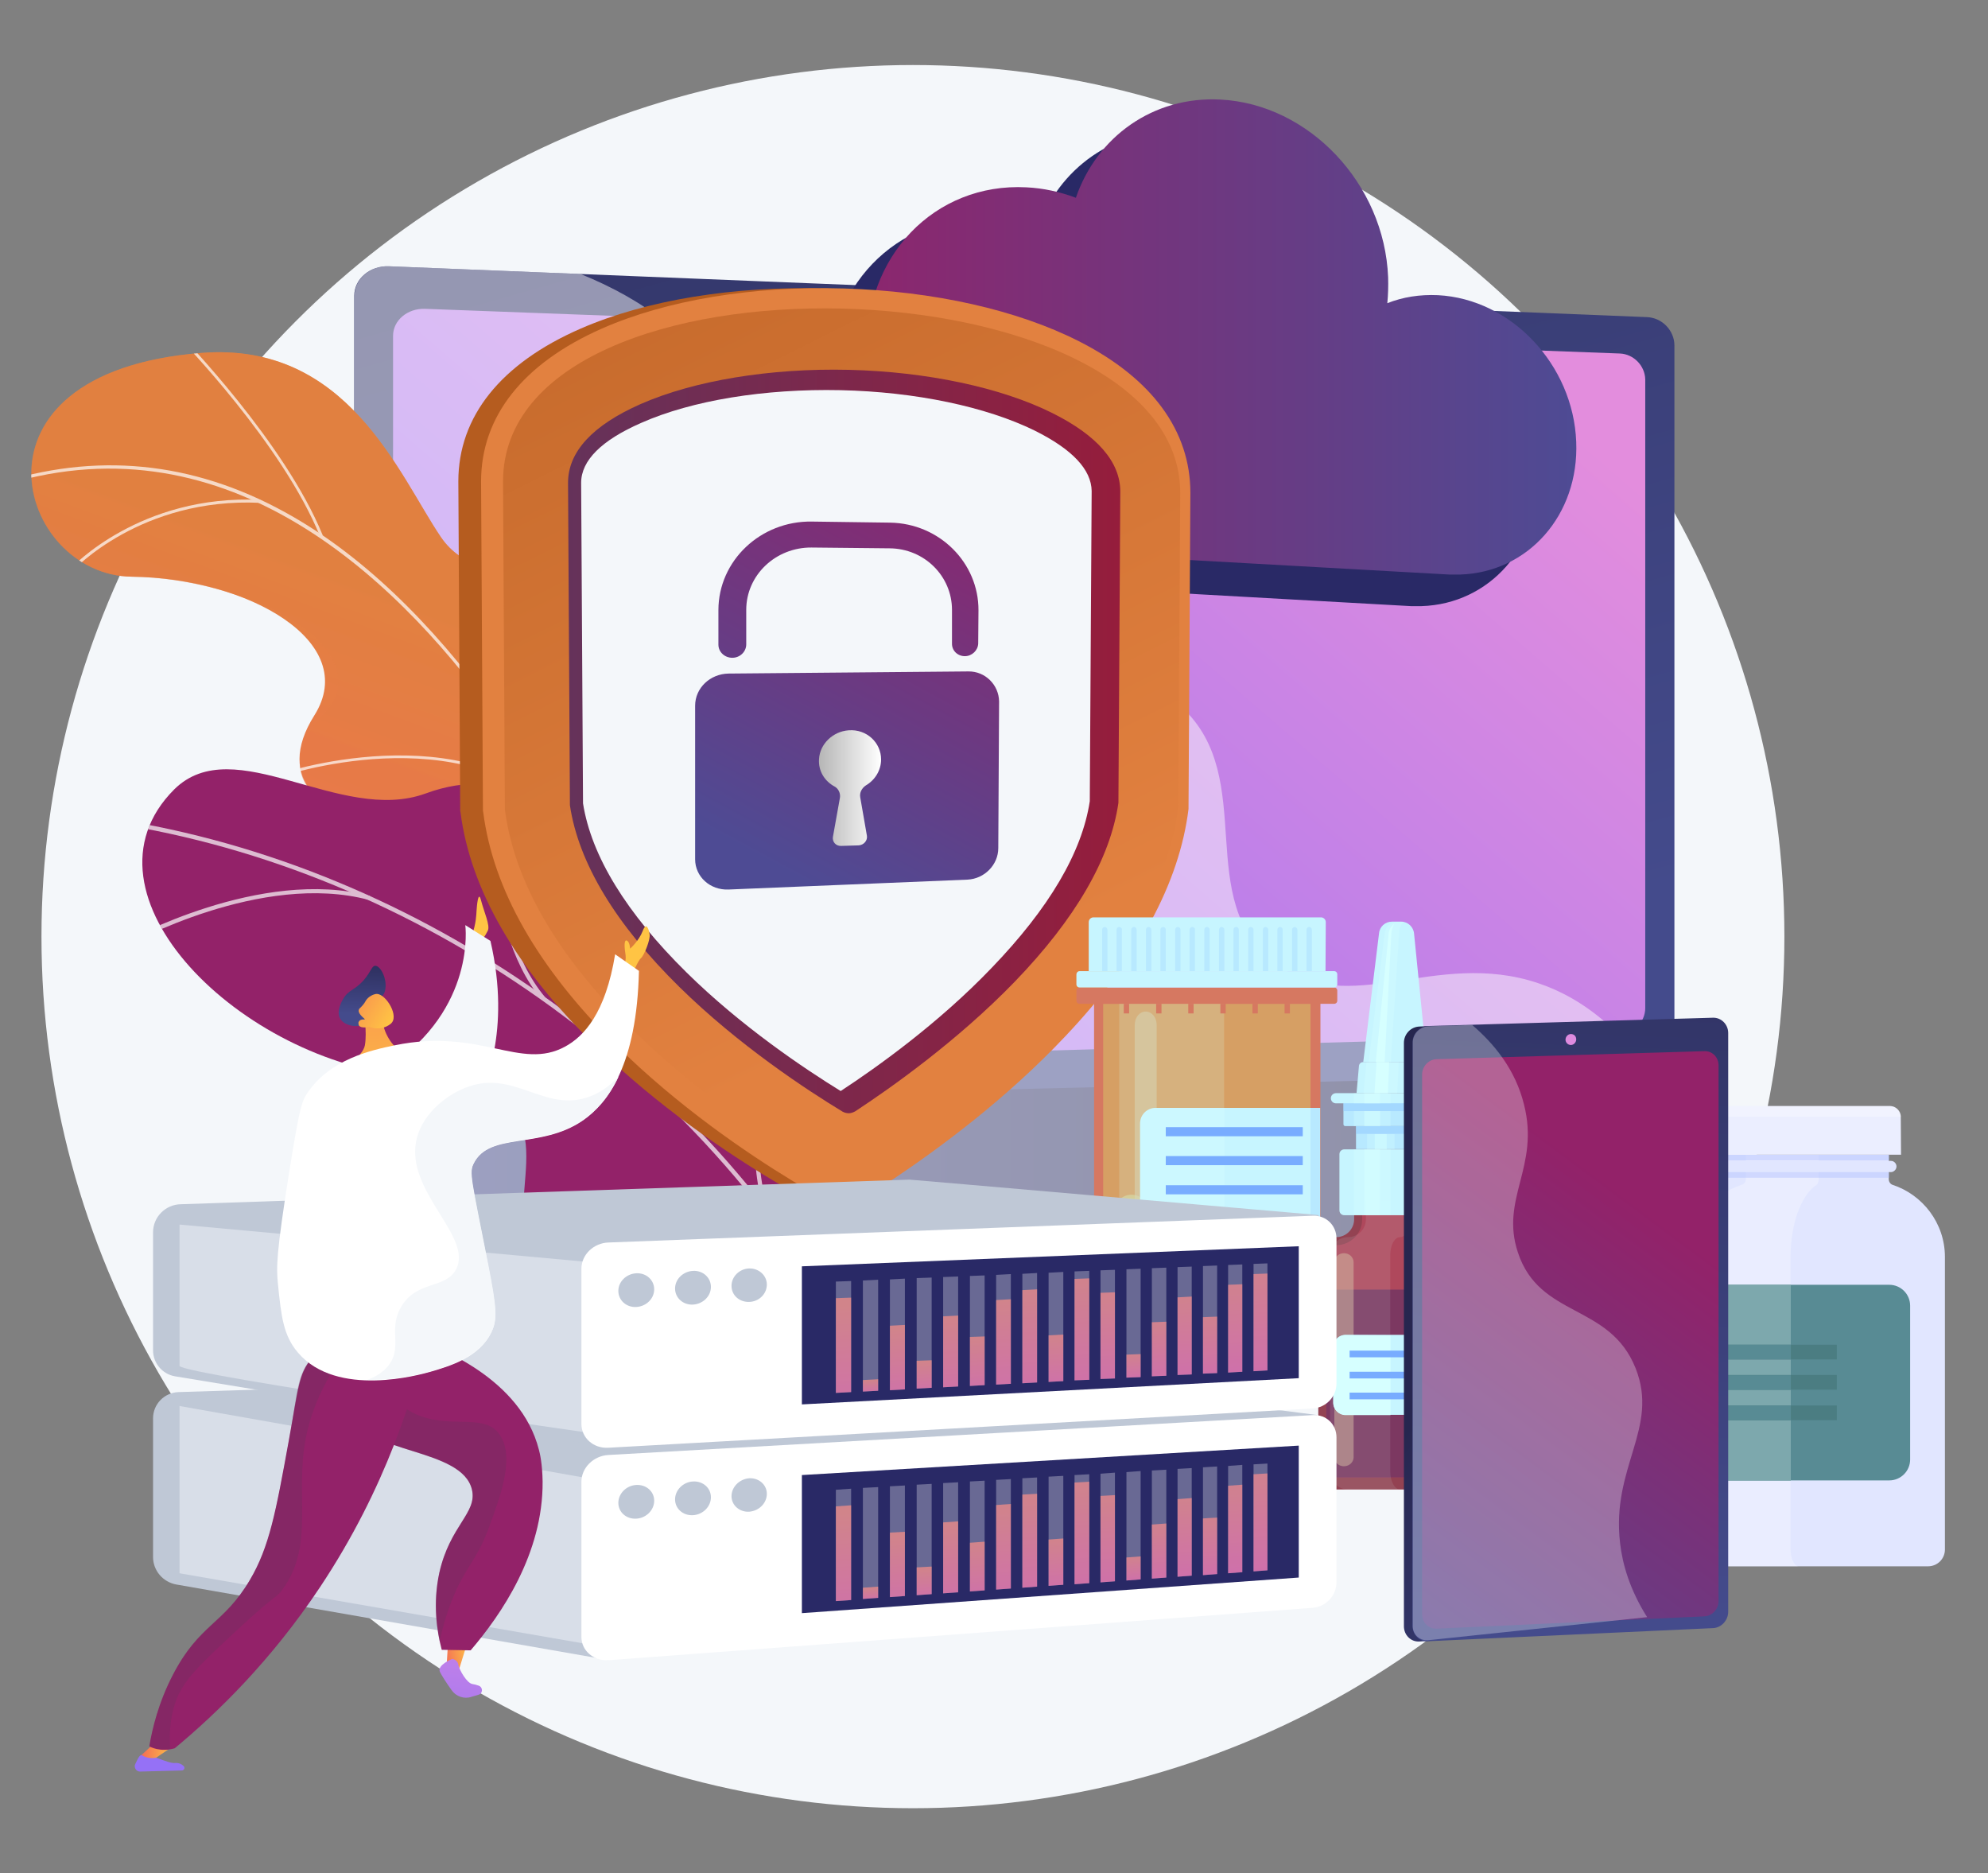 <?xml version="1.0" encoding="UTF-8"?> <svg xmlns="http://www.w3.org/2000/svg" xmlns:xlink="http://www.w3.org/1999/xlink" version="1.1" id="Layer_1" x="0px" y="0px" viewBox="0 0 743 700" style="enable-background:new 0 0 743 700;" xml:space="preserve"><rect x="0" y="0" width="743" height="700" fill="#808080" stroke="none"/> <style type="text/css"> .st0{fill:#F4F7FA;} .st1{fill:#97A6B7;} .st2{fill:url(#SVGID_1_);} .st3{fill:url(#SVGID_00000056427178574066015770000004633970695585609098_);} .st4{fill:url(#SVGID_00000031913290990516424790000011196533613852038794_);} .st5{fill:url(#SVGID_00000001636829987366647710000013300213427435259025_);} .st6{opacity:0.48;} .st7{fill:#FFFFFF;} .st8{fill:url(#SVGID_00000158744769821970366770000006307479185380491178_);} .st9{opacity:0.7;} .st10{opacity:0.7;fill:url(#SVGID_00000091722820425934212790000002960015259332081040_);enable-background:new ;} .st11{clip-path:url(#SVGID_00000129170722324150357150000000779751016054821248_);} .st12{fill:#932269;} .st13{clip-path:url(#SVGID_00000091017153099876276480000006630219907435334572_);} .st14{fill:#FCFDFE;} .st15{enable-background:new ;} .st16{fill:#292966;} .st17{fill:url(#SVGID_00000072243119634450771500000002401283858309926546_);} .st18{fill:#B55C1F;} .st19{fill:#E28140;} .st20{fill:url(#SVGID_00000069369593153179981890000008357826745219060394_);} .st21{fill:url(#SVGID_00000058562770548706798860000004314537836069881996_);} .st22{fill:url(#SVGID_00000100373660541603437570000012645158616618631302_);} .st23{fill:url(#SVGID_00000096765880036366057770000014728471866855498379_);} .st24{fill:url(#SVGID_00000038397947217808080880000015366966278728098187_);} .st25{fill:#D67861;} .st26{fill:#D69F64;} .st27{fill:#D68F64;} .st28{fill:#D6C78A;} .st29{fill:#D6D08A;} .st30{fill:#C7F5FF;} .st31{fill:#B8E9FF;} .st32{opacity:0.3;fill:#D6DABD;enable-background:new ;} .st33{opacity:0.5;fill:#D6DABD;enable-background:new ;} .st34{opacity:0.3;fill:#D6FFFF;enable-background:new ;} .st35{fill:#78ACFF;} .st36{fill:#934252;} .st37{fill:#AF485C;} .st38{opacity:0.5;fill:#8EC8FF;enable-background:new ;} .st39{opacity:0.5;fill:#D6FFFF;enable-background:new ;} .st40{fill:#D6FFFF;} .st41{fill:#7C3861;} .st42{opacity:0.1;fill:#D6FFFF;enable-background:new ;} .st43{opacity:0.5;fill:#D6BFA4;enable-background:new ;} .st44{fill:#E1E6FF;} .st45{opacity:0.3;} .st46{opacity:0.5;fill:#B7C5FF;enable-background:new ;} .st47{fill:#EBEEFF;} .st48{opacity:0.3;fill:#FFFFFF;enable-background:new ;} .st49{fill:#588B94;} .st50{fill:#7DA8AD;} .st51{fill:#4B7D82;} .st52{fill:url(#SVGID_00000128464540379316857270000011067397270622652574_);} .st53{fill:url(#SVGID_00000147192825375491648540000004501254927425571213_);} .st54{fill:url(#SVGID_00000118367093797976323560000009787984944452065953_);} .st55{fill:#DE8BDF;} .st56{opacity:0.89;} .st57{opacity:0.33;fill:#FFFFFF;enable-background:new ;} .st58{fill:#BFC8D6;} .st59{fill:#D8DEE8;} .st60{opacity:0.69;} .st61{fill:url(#SVGID_00000027585348848826613090000018437712541954208446_);} .st62{fill:url(#SVGID_00000182498224838158460640000015517797088389662358_);} .st63{fill:url(#SVGID_00000030446312650592867880000015158680065913619861_);} .st64{fill:url(#SVGID_00000101082317232495186210000003824984835937813414_);} .st65{fill:url(#SVGID_00000096017317406892072660000005160108613919216048_);} .st66{fill:url(#SVGID_00000173881261611808528990000010919029685954224009_);} .st67{fill:url(#SVGID_00000165227752067092093720000007187083850404686215_);} .st68{fill:url(#SVGID_00000035514102823125043110000017345014571275953823_);} .st69{fill:url(#SVGID_00000018197833038606094420000007237025360133426609_);} .st70{fill:url(#SVGID_00000168799082575367365660000004026644949728386720_);} .st71{fill:url(#SVGID_00000028318524971767126030000017895301875769151360_);} .st72{fill:url(#SVGID_00000145035590652685740480000017335938534983959973_);} .st73{fill:url(#SVGID_00000122001059836567535830000004638082379792461745_);} .st74{fill:url(#SVGID_00000175323049193192073630000001659987790489808807_);} .st75{fill:url(#SVGID_00000006709398177458349080000013699797287612769422_);} .st76{fill:url(#SVGID_00000088104530315787982850000001709397128752443267_);} .st77{fill:url(#SVGID_00000122703745650794957540000011511259883865338525_);} .st78{fill:url(#SVGID_00000134963409029901544290000005917108541294897056_);} .st79{fill:url(#SVGID_00000156580745685212737330000004858808412012310939_);} .st80{fill:url(#SVGID_00000081607978529501827410000013066802476537620670_);} .st81{fill:url(#SVGID_00000047027299281793490860000014649119932959231405_);} .st82{fill:url(#SVGID_00000035509086581503342110000011243793992249980339_);} .st83{fill:url(#SVGID_00000054950407919899055340000010916996631523521456_);} .st84{fill:url(#SVGID_00000153677106593677039440000016302087221394392723_);} .st85{fill:url(#SVGID_00000083051082744359302970000015237888975504778649_);} .st86{fill:url(#SVGID_00000036950918576052657070000018246351755160278400_);} .st87{fill:url(#SVGID_00000052805870132575536290000008932886168246097342_);} .st88{fill:url(#SVGID_00000054987628459931698250000003432995156846112702_);} .st89{fill:url(#SVGID_00000129202124817476543620000011429060515156934272_);} .st90{fill:url(#SVGID_00000163071755952618357260000017180183721291281288_);} .st91{fill:url(#SVGID_00000039098815791602218930000000418800400367163798_);} .st92{fill:url(#SVGID_00000104691763001663551080000012235942010053731213_);} .st93{fill:url(#SVGID_00000054986542404368736690000009785781057266407312_);} .st94{fill:url(#SVGID_00000009592310060401616390000011444465131577666948_);} .st95{fill:url(#SVGID_00000135650207336418756150000008611201282474743738_);} .st96{fill:url(#SVGID_00000170243357787946794500000014650666816480322219_);} .st97{fill:url(#SVGID_00000090292879989810568550000016848171725704382095_);} .st98{fill:url(#SVGID_00000112610704215662392700000017475983363347850401_);} .st99{fill:url(#SVGID_00000071529282769407500910000014153187972107825042_);} .st100{fill:#65325A;} .st101{fill:url(#SVGID_00000156589918433611584340000010323090459083922311_);} .st102{fill:url(#SVGID_00000000213758368483065570000002981376490793267592_);} .st103{fill:url(#SVGID_00000059298572948714684130000008402035635610810286_);} .st104{fill:url(#SVGID_00000053520357137420449010000009194793447616236470_);} </style> <g id="Background"> </g> <g id="Text"> </g> <g id="Metaphor_illustration"> <circle class="st0" cx="341.2" cy="350" r="325.7"></circle> <g> <path class="st1" d="M456.3,525c-8.5-2.8-14.8-10-16.6-18.8l-12.3-61l-105.5,3.8l-13,63.6c-1.8,8.9,5.5,17.8,13.8,21.1l44.1,17.3 c8.2,3.2,17,4.5,25.8,3.7l93.3-8c2.7-0.2,4.9-2.4,5.2-5.1s2.2-5.8-0.4-6.7L456.3,525z"></path> <linearGradient id="SVGID_1_" gradientUnits="userSpaceOnUse" x1="400.671" y1="232.149" x2="402.275" y2="172.022" gradientTransform="matrix(1 0 0 -1 0 699)"> <stop offset="0" style="stop-color:#444B8C"></stop> <stop offset="0.996" style="stop-color:#26264F"></stop> </linearGradient> <path class="st2" d="M457.3,521.3c-8.5-2.8-14.8-9.9-16.6-18.6l-12.3-60.3l-102.9,3.7l-13,62.8c-1.8,8.8,3,17.6,11.4,20.8l44.1,17 c8.2,3.2,17,4.4,25.8,3.7l93.2-7.9c2.7-0.2,4.9-2.3,5.2-5.1s-1.3-5.3-3.9-6.1L457.3,521.3z"></path> <linearGradient id="SVGID_00000159449454791973738630000002724962608745076878_" gradientUnits="userSpaceOnUse" x1="413.761" y1="306.897" x2="237.076" y2="927.199" gradientTransform="matrix(1 0 0 -1 0 699)"> <stop offset="0" style="stop-color:#444B8C"></stop> <stop offset="0.996" style="stop-color:#26264F"></stop> </linearGradient> <path style="fill:url(#SVGID_00000159449454791973738630000002724962608745076878_);" d="M625.8,402.7V129.1 c0-5.6-4.6-10.4-10.3-10.6L145.4,99.5c-7.1-0.3-13,4.7-13,11V413L625.8,402.7z"></path> <g> <linearGradient id="SVGID_00000066484253724685627940000006505082427517592757_" gradientUnits="userSpaceOnUse" x1="515.661" y1="603.829" x2="213.619" y2="254.285" gradientTransform="matrix(1 0 0 -1 0 699)"> <stop offset="3.597120e-03" style="stop-color:#E38DDD"></stop> <stop offset="1" style="stop-color:#9571F6"></stop> </linearGradient> <path style="fill:url(#SVGID_00000066484253724685627940000006505082427517592757_);" d="M605.4,132.1l-446.6-16.7 c-6.5-0.2-11.9,4.3-11.9,10.1v27.1v236.2c0,5.9,5.5,10.6,12.1,10.4l446.2-12.7c5.3-0.1,9.7-4.6,9.7-9.8V166v-24.2 C614.8,136.7,610.6,132.3,605.4,132.1z"></path> </g> <linearGradient id="SVGID_00000178888433620069952960000004097552185412549049_" gradientUnits="userSpaceOnUse" x1="132.34" y1="256.359" x2="625.79" y2="256.359" gradientTransform="matrix(1 0 0 -1 0 699)"> <stop offset="0" style="stop-color:#444B8C"></stop> <stop offset="0.996" style="stop-color:#26264F"></stop> </linearGradient> <path style="fill:url(#SVGID_00000178888433620069952960000004097552185412549049_);" d="M132.3,413v60.4c0,6.3,5.9,11.3,13,11 l470.1-19.9c5.7-0.2,10.3-5,10.3-10.6v-52.9L132.3,413z"></path> <g class="st6"> <path class="st7" d="M574.9,367.4c-38.6-13-70.6,13.6-98.3-7.4c-31.3-23.6-6-69-34.9-95.7c-40.2-37.1-120.6,20.5-155.5-14.6 c-24-24.1,4.3-62.6-16-103.1c-10.3-20.6-29.7-34.7-53.2-44.2l-71.5-2.9c-7.1-0.3-13,4.7-13,11V413v60.4c0,6.3,5.9,11.3,13,11 l470.1-19.9c5.7-0.2,10.3-5,10.3-10.6v-39C609.2,385.5,591,372.8,574.9,367.4z"></path> </g> </g> <g> <g> <g> <linearGradient id="SVGID_00000134223972171867817730000003815383250700021689_" gradientUnits="userSpaceOnUse" x1="158.292" y1="474.411" x2="88.55" y2="287.643" gradientTransform="matrix(1 0 0 -1 0 699)"> <stop offset="0" style="stop-color:#E28140"></stop> <stop offset="0.996" style="stop-color:#F36F56"></stop> </linearGradient> <path style="fill:url(#SVGID_00000134223972171867817730000003815383250700021689_);" d="M268.5,375.7l-46.4,26 c0,0-22-18.9-20.1-42c4-47.2-37.6-47.4-55.1-50.1c-26.3-4.1-44.7-18-29.4-42.3c17.3-27.5-24.9-51.3-68.2-51.8 c-42.5-0.4-66.2-76.2,25.8-83.6c54.9-4.5,74,45.7,89.7,68.8s52.8,4.9,57.1,41.4c3.6,31.2-6.1,60.8,18.9,69.7 C265.9,320.4,278.4,339,268.5,375.7z"></path> <g class="st9"> <g> <linearGradient id="SVGID_00000072238008057992202980000008058807462602878390_" gradientUnits="userSpaceOnUse" x1="158.296" y1="474.409" x2="88.554" y2="287.642" gradientTransform="matrix(1 0 0 -1 0 699)"> <stop offset="0" style="stop-color:#E28140"></stop> <stop offset="0.996" style="stop-color:#F36F56"></stop> </linearGradient> <path id="SVGID_00000067237679880427135100000014265483882722362259_" style="opacity:0.7;fill:url(#SVGID_00000072238008057992202980000008058807462602878390_);enable-background:new ;" d=" M268.5,375.7l-46.4,26c0,0-22-18.9-20.1-42c4-47.2-37.6-47.4-55.1-50.1c-26.3-4.1-47.7-19.1-25.8-43.1s-28.5-50.5-71.9-51 c-42.5-0.4-66.2-76.2,25.8-83.6c54.9-4.5,74,45.7,89.7,68.8s52.8,4.9,57.1,41.4c3.6,31.2-6.1,60.8,18.9,69.7 C265.9,320.4,278.4,339,268.5,375.7z"></path> </g> <g> <defs> <path id="SVGID_00000044145274034772274540000017746009472500795025_" d="M268.5,375.7l-46.4,26c0,0-22-18.9-20.1-42 c4-47.2-37.6-47.4-55.1-50.1c-26.3-4.1-47.7-19.1-25.8-43.1s-28.5-50.5-71.9-51c-42.5-0.4-66.2-76.2,25.8-83.6 c54.9-4.5,74,45.7,89.7,68.8s52.8,4.9,57.1,41.4c3.6,31.2-6.1,60.8,18.9,69.7C265.9,320.4,278.4,339,268.5,375.7z"></path> </defs> <clipPath id="SVGID_00000010990055374109795710000012246229658767973526_"> <use xlink:href="#SVGID_00000044145274034772274540000017746009472500795025_" style="overflow:visible;"></use> </clipPath> <g style="clip-path:url(#SVGID_00000010990055374109795710000012246229658767973526_);"> <path class="st7" d="M250.9,391.2l-1.1,0.4c-0.2-0.7-23-66.4-65.1-124.8C145.8,213.1,82,154.7-1.2,182.1l-0.4-1.1 c37.1-12.2,73.4-8.7,108.1,10.4c27.7,15.2,54.3,40.4,79.1,74.8C227.9,324.7,250.6,390.6,250.9,391.2z"></path> <path class="st7" d="M120.6,200l-1,0.4c-14.1-34.6-52.1-73.6-52.5-74l0.8-0.8C68.2,126.1,106.4,165.2,120.6,200z"></path> <path class="st7" d="M97.2,187.9c-44.4-2.1-69.7,25-69.9,25.3l-0.8-0.8c0.2-0.3,25.9-27.8,70.8-25.6L97.2,187.9z"></path> <path class="st7" d="M210.2,306.5c-36.8-40-105.9-16.2-106.5-15.9l-0.5-1c0.6-0.3,70.8-24.2,107.9,16.1L210.2,306.5z"></path> <path class="st7" d="M199.5,286.8l-1.1,0.3c-10.4-33.1,10.3-71.4,10.5-71.8l1,0.5C209.7,216.2,189.2,254.2,199.5,286.8z"></path> <path class="st7" d="M246,381.4c-11.5-17.2-45.1-17-45.4-17l0-1.1c1.4,0,34.5-0.1,46.4,17.5L246,381.4z"></path> <path class="st7" d="M240.8,365.7l-1.1,0.4c-5.5-15.4,7-42.9,11.1-52c0.6-1.3,1.1-2.4,1.1-2.6l1.1,0.2 c-0.1,0.3-0.4,1-1.2,2.8C247.8,323.5,235.5,350.8,240.8,365.7z"></path> </g> </g> </g> </g> <g> <path class="st12" d="M285.8,506.8c0.3,0,0.6,0.1,0.9,0.1c18.5,2.1,39.1,1.2,61.7-4.6c4.3-1.5,8.7-2.9,13-4.4 c0.6-11.5-0.9-22.5-15.5-22.6c-22.5-0.1-33.8-36.4-31.9-51c2.3-18,6.9-60.1-27.9-60.8c-29-0.6-47.9,5-59.8-28.7 c-11.9-33.6-36.8-49.5-67.2-38.3c-32,11.7-71.5-23.8-94-1.5C26,334.1,90.4,397,153.4,402.2s36.6,35.1,43.3,63.6 c9.1,38.8,58.4,15.5,76.4,26.5C279.2,496,283.2,501.2,285.8,506.8z"></path> <g class="st9"> <g> <defs> <path id="SVGID_00000041276936246115869100000002014773185042498988_" d="M290.5,528.3l70.9-21.5 c1.1-11.3,0.8-31.4-15.5-31.5c-22.5-0.1-33.8-36.4-31.9-51c2.3-18,6.9-60.1-27.9-60.8c-29-0.6-47.9,5-59.8-28.7 c-11.9-33.6-36.8-49.5-67.2-38.3c-32,11.7-71.5-23.8-94-1.5C26,334.1,90.4,397,153.4,402.2c63.1,5.2,36.6,35.1,43.3,63.6 c9.1,38.8,58.4,15.5,76.4,26.5C287.3,500.9,290.1,517.7,290.5,528.3z"></path> </defs> <clipPath id="SVGID_00000052790654231790926630000015948278219103229607_"> <use xlink:href="#SVGID_00000041276936246115869100000002014773185042498988_" style="overflow:visible;"></use> </clipPath> <g style="clip-path:url(#SVGID_00000052790654231790926630000015948278219103229607_);"> <path class="st14" d="M320.5,507.1l1.4-0.8C266.9,402.6,161.8,326.2,47.6,306.8l-0.3,1.6C161,327.7,265.7,403.8,320.5,507.1z "></path> <path class="st14" d="M285.7,453.1l1.5-0.5c-13.2-44.2,14.4-90,14.7-90.4l-1.4-0.8C300.3,361.9,272.3,408.2,285.7,453.1z"></path> <path class="st14" d="M309.9,488.3l1.1-1.1c-33-33.1-116.2-14.5-117-14.2l0.4,1.6C195.2,474.3,277.5,455.8,309.9,488.3z"></path> <path class="st14" d="M202.5,373.6l1.2-1c-23.9-28.4-17.5-85-17.5-85.5l-1.6-0.2C184.6,287.4,178.2,344.7,202.5,373.6z"></path> <path class="st14" d="M137.9,336.3l0.4-1.5c-40.8-10.9-90.8,16.7-91.3,17l0.8,1.4C48.3,352.9,97.7,325.5,137.9,336.3z"></path> </g> </g> </g> </g> </g> </g> <g> <g class="st15"> <g> <path class="st16" d="M441.7,49c33.2,1.7,61.3,31.5,62.7,66.4c0.1,3.3,0,6.6-0.3,9.7c5.8-2.3,12.1-3.3,18.9-3 c27.4,1.4,50.6,26,51.7,54.8c1.1,27.4-18,48.8-43.4,49.6c-1.3,0-2.7,0-4,0l-227.1-12.7c-12.8-3.1-22.9-15.3-23.5-29.4 c-0.7-15.8,11-28.1,26.1-27.3c3.2,0.2,6.3,0.9,9.2,2.1c-1.3-5-2.1-10.1-2.3-15.3c-1.5-36.1,25.2-63.9,59.5-62.1 c6.4,0.3,12.6,1.7,18.5,3.9C395.5,63,416.5,47.7,441.7,49z"></path> </g> <g> <linearGradient id="SVGID_00000119076245151200739940000000645099736418115748_" gradientUnits="userSpaceOnUse" x1="291.054" y1="573.018" x2="589.197" y2="573.018" gradientTransform="matrix(1 0 0 -1 0 699)"> <stop offset="3.597120e-03" style="stop-color:#932269"></stop> <stop offset="1" style="stop-color:#4E4B94"></stop> </linearGradient> <path style="fill:url(#SVGID_00000119076245151200739940000000645099736418115748_);" d="M456.1,37.2 c33.2,1.7,61.3,31.5,62.7,66.4c0.1,3.3,0,6.6-0.3,9.7c5.8-2.3,12.1-3.3,18.9-3c27.4,1.4,50.6,26,51.7,54.8 c1.1,27.4-18,48.8-43.4,49.6c-1.3,0-2.7,0-4,0l-227.1-12.7c-12.8-3.1-22.9-15.3-23.5-29.4c-0.7-15.8,11-28.1,26.1-27.3 c3.2,0.2,6.3,0.9,9.2,2.1c-1.3-5-2.1-10.1-2.3-15.3c-1.5-36.1,25.2-63.9,59.5-62.1c6.4,0.3,12.6,1.7,18.5,3.9 C409.9,51.2,430.9,35.9,456.1,37.2z"></path> </g> </g> </g> <path class="st18" d="M308.7,446.4c-6.8,0.2-13.5-1.5-19.3-5c-17.6-10.5-43.6-28-66.9-50.7c-29.7-28.9-46.7-58.3-50.4-87.2L172,303 l-0.7-123.1c0-24.3,15.9-44.1,45.7-57.1c24.6-10.7,57.3-16,91.7-15c34.1,1,65.6,8,88.9,19.7c27.7,13.9,42.3,33.5,42.3,56.7 l-0.7,117.7l0,0.4c-3.4,27.6-19.1,56.2-46.8,85.1c-22.2,23.2-47.3,41.5-64.6,52.9C322.1,444.1,315.5,446.2,308.7,446.4z"></path> <path class="st19" d="M315.4,446.4c-6.7,0.2-13.3-1.5-19-5c-17.3-10.5-43-28-66-50.7c-29.3-28.9-46.1-58.3-49.8-87.2l-0.1-0.5 l-0.7-123.1c0-24.3,15.7-44.1,45.1-57.1c24.3-10.7,56.5-16,90.5-15c33.6,1,64.7,8,87.8,19.7c27.4,13.9,41.7,33.5,41.7,56.7 l-0.7,117.7l0,0.4c-3.4,27.6-18.8,56.2-46.2,85.1c-21.9,23.2-46.7,41.5-63.7,52.9C328.7,444.1,322.2,446.2,315.4,446.4z"></path> <linearGradient id="SVGID_00000091701756630578618310000017487863664412170410_" gradientUnits="userSpaceOnUse" x1="372.613" y1="338.572" x2="158.852" y2="768.402" gradientTransform="matrix(1 0 0 -1 0 699)"> <stop offset="0" style="stop-color:#E28140"></stop> <stop offset="0.996" style="stop-color:#B55C1F"></stop> </linearGradient> <path style="fill:url(#SVGID_00000091701756630578618310000017487863664412170410_);" d="M188,180l0.7,122.5 c8.1,62.5,81.5,113.1,113.5,132.4c9.2,5.5,20.9,5.2,30-0.8c31.3-20.6,100.8-72.5,108.2-132.6l0.7-117.3C441.1,97,188,89.1,188,180z "></path> <linearGradient id="SVGID_00000085934254682131315190000012439602929694017674_" gradientUnits="userSpaceOnUse" x1="212.25" y1="421.954" x2="418.65" y2="421.954" gradientTransform="matrix(1 0 0 -1 0 699)"> <stop offset="0" style="stop-color:#65325A"></stop> <stop offset="1" style="stop-color:#951D3C"></stop> </linearGradient> <path style="fill:url(#SVGID_00000085934254682131315190000012439602929694017674_);" d="M317.3,416c-0.6,0-1.5-0.1-2.4-0.6 c-13.2-8-38.7-24.7-60.9-46.5c-24-23.6-37.8-46.5-41-68l-0.7-120.5c0-11.6,9.2-21.5,27.1-29.4c20-8.8,48.5-13.5,77.9-12.8 c29.1,0.7,56.8,6.6,75.9,16.1c16.9,8.4,25.5,18.3,25.5,29.4L418,300c-3,20.8-16,43.3-38.8,66.9c-21.5,22.2-46.5,39.8-59.6,48.4 C318.7,415.8,317.8,416,317.3,416z"></path> <path class="st0" d="M314.2,407.7c-13.3-8.2-37-24-57.6-44.3c-22.5-22.2-35.6-43.5-38.7-63.2l-0.7-119.8c0-8.3,7.6-15.9,22.5-22.4 c19-8.4,46.1-12.8,74.4-12.2c28,0.6,54.5,6.2,72.6,15.1c14.1,7,21.2,14.6,21.3,22.6l-0.7,115.9c-2.9,19.1-15.2,40-36.7,62.3 C350.8,382.4,327.5,399,314.2,407.7z"></path> <linearGradient id="SVGID_00000070082879933546797770000013462664324504879778_" gradientUnits="userSpaceOnUse" x1="381.182" y1="528.446" x2="296.294" y2="371.533" gradientTransform="matrix(1 0 0 -1 0 699)"> <stop offset="3.597120e-03" style="stop-color:#932269"></stop> <stop offset="1" style="stop-color:#4E4B94"></stop> </linearGradient> <path style="fill:url(#SVGID_00000070082879933546797770000013462664324504879778_);" d="M361.9,250.9l-89.6,0.8 c-6.9,0.1-12.5,5.4-12.5,12v57.4c0,6.5,5.6,11.6,12.5,11.3l89.3-3.7c6.3-0.3,11.5-5.5,11.5-11.8l0.3-54.8 C373.3,255.9,368.2,250.8,361.9,250.9z"></path> <linearGradient id="SVGID_00000152250594756121542330000013624269601034379945_" gradientUnits="userSpaceOnUse" x1="306.141" y1="404.526" x2="329.32" y2="404.526" gradientTransform="matrix(1 0 0 -1 0 699)"> <stop offset="0" style="stop-color:#B6B6B6"></stop> <stop offset="1" style="stop-color:#FFFFFF"></stop> </linearGradient> <path style="fill:url(#SVGID_00000152250594756121542330000013624269601034379945_);" d="M329.3,283.8c0-6.3-5.4-11.4-12.1-10.9 c-5.9,0.4-10.8,5.1-11.1,10.8c-0.3,4.4,2.1,8.2,5.8,10.2c1.5,0.8,2.3,2.6,2,4.3l-2.6,14.5c-0.3,1.9,1.1,3.5,3.1,3.4l6.5-0.2 c1.9-0.1,3.4-1.8,3.1-3.6l-2.5-14.4c-0.3-1.7,0.6-3.4,2.1-4.4C327,291.5,329.3,287.9,329.3,283.8z"></path> <linearGradient id="SVGID_00000109009613385150123670000006931218989365682060_" gradientUnits="userSpaceOnUse" x1="356.657" y1="541.714" x2="271.769" y2="384.8" gradientTransform="matrix(1 0 0 -1 0 699)"> <stop offset="3.597120e-03" style="stop-color:#932269"></stop> <stop offset="1" style="stop-color:#4E4B94"></stop> </linearGradient> <path style="fill:url(#SVGID_00000109009613385150123670000006931218989365682060_);" d="M360.6,245.2c-2.7,0-4.9-2.1-4.8-4.8 l0-12.5c0-12.6-10.3-22.9-23.3-23l-29.2-0.3c-13.4-0.1-24.4,10.3-24.4,23.3l0,12.9c0,2.7-2.3,5-5.2,5c-2.9,0-5.2-2.2-5.2-4.9v-12.9 c0-18.5,15.8-33.4,34.9-33.1l29.3,0.4c18.4,0.3,33.1,15,33,32.8l-0.1,12.4C365.5,243,363.3,245.2,360.6,245.2z"></path> <g> <g> <g> <path class="st25" d="M486.7,504.8h-71.1c-3.7,0-6.7-3-6.7-6.7V372.9h84.6v125.2C493.4,501.8,490.4,504.8,486.7,504.8z"></path> <path class="st26" d="M415.5,497.7c-1.8,0-3.2-1.4-3.2-3.2V375.1h77.5v119.5c0,1.8-1.4,3.2-3.2,3.2L415.5,497.7L415.5,497.7z"></path> <path class="st25" d="M498.6,375.1h-95.1c-0.7,0-1.2-0.5-1.2-1.2v-3.7c0-0.6,0.5-1.2,1.2-1.2h95.1c0.7,0,1.2,0.5,1.2,1.2v3.7 C499.8,374.6,499.3,375.1,498.6,375.1z"></path> <g> <path class="st27" d="M461.7,497h12.1c3.5,0,6.3-2.8,6.3-6.4l0,0c0-3.5-2.8-6.4-6.3-6.4h-12.1c-3.5,0-6.3,2.8-6.3,6.4l0,0 C455.4,494.2,458.2,497,461.7,497z"></path> <path class="st27" d="M443.9,485.8H456c3.5,0,6.3-2.8,6.3-6.4l0,0c0-3.5-2.8-6.4-6.3-6.4h-12.1c-3.5,0-6.3,2.8-6.3,6.4l0,0 C437.5,482.9,440.4,485.8,443.9,485.8z"></path> <path class="st27" d="M467.8,476.5l9.3,7.8c2.7,2.2,6.7,1.9,8.9-0.8l0,0c2.2-2.7,1.9-6.7-0.8-8.9l-9.3-7.8 c-2.7-2.2-6.7-1.9-8.9,0.8l0,0C464.8,470.3,465.1,474.3,467.8,476.5z"></path> <path class="st27" d="M444.1,471.1l11.8,2.7c3.4,0.8,6.8-1.4,7.6-4.8l0,0c0.8-3.4-1.4-6.8-4.8-7.6l-11.8-2.7 c-3.4-0.8-6.8,1.4-7.6,4.8l0,0C438.5,466.9,440.7,470.3,444.1,471.1z"></path> <path class="st27" d="M425.1,471.4l7-9.9c2-2.9,1.4-6.8-1.5-8.9l0,0c-2.8-2-6.8-1.4-8.8,1.5l-7,9.9c-2,2.9-1.4,6.8,1.5,8.9l0,0 C419.1,475,423,474.3,425.1,471.4z"></path> <path class="st27" d="M490.2,462.6l-3.5-11.6c-1-3.4-4.5-5.3-7.9-4.3l0,0c-3.4,1-5.3,4.5-4.3,7.9l3.5,11.6 c1,3.4,4.5,5.3,7.9,4.3l0,0C489.3,469.5,491.2,465.9,490.2,462.6z"></path> <path class="st27" d="M471.7,452.2l-10.5-6c-3-1.8-6.9-0.7-8.7,2.3l0,0c-1.8,3-0.7,6.9,2.3,8.7l10.5,6c3,1.8,6.9,0.7,8.7-2.3 l0,0C475.8,457.9,474.7,454,471.7,452.2z"></path> <path class="st27" d="M446.8,445.3l-11.5-3.9c-3.3-1.1-6.9,0.6-8,4l0,0c-1.1,3.3,0.6,6.9,4,8l11.5,3.9c3.3,1.1,6.9-0.6,8-4l0,0 C451.9,450,450.1,446.4,446.8,445.3z"></path> <path class="st27" d="M423.4,490.5l9.4-7.6c2.7-2.2,3.1-6.2,0.9-8.9l0,0c-2.2-2.7-6.2-3.1-8.9-0.9l-9.4,7.6 c-2.7,2.2-3.1,6.2-0.9,8.9l0,0C416.7,492.3,420.7,492.8,423.4,490.5z"></path> <path class="st27" d="M433,497H445c3.5,0,6.3-2.8,6.3-6.4l0,0c0-3.5-2.8-6.4-6.3-6.4H433c-3.5,0-6.3,2.8-6.3,6.4l0,0 C426.6,494.2,429.5,497,433,497z"></path> </g> <g> <path class="st28" d="M441.8,497h-12.1c-3.5,0-6.3-2.8-6.3-6.4l0,0c0-3.5,2.8-6.4,6.3-6.4h12.1c3.5,0,6.3,2.8,6.3,6.4l0,0 C448.1,494.2,445.3,497,441.8,497z"></path> <path class="st28" d="M459.7,485.8h-12.1c-3.5,0-6.3-2.8-6.3-6.4l0,0c0-3.5,2.8-6.4,6.3-6.4h12.1c3.5,0,6.3,2.8,6.3,6.4l0,0 C466,482.9,463.2,485.8,459.7,485.8z"></path> <path class="st28" d="M435.7,476.5l-9.3,7.8c-2.7,2.2-6.7,1.9-8.9-0.8l0,0c-2.2-2.7-1.9-6.7,0.8-8.9l9.3-7.8 c2.7-2.2,6.7-1.9,8.9,0.8l0,0C438.7,470.3,438.4,474.3,435.7,476.5z"></path> <path class="st28" d="M459.4,471.1l-11.8,2.7c-3.4,0.8-6.8-1.4-7.6-4.8l0,0c-0.8-3.4,1.4-6.8,4.8-7.6l11.8-2.7 c3.4-0.8,6.8,1.4,7.6,4.8l0,0C465,466.9,462.8,470.3,459.4,471.1z"></path> <path class="st28" d="M478.5,471.4l-7-9.9c-2-2.9-1.4-6.8,1.5-8.9l0,0c2.8-2,6.8-1.4,8.8,1.5l7,9.9c2,2.9,1.4,6.8-1.5,8.9l0,0 C484.5,475,480.5,474.3,478.5,471.4z"></path> <path class="st28" d="M413.3,462.6l3.5-11.6c1-3.4,4.5-5.3,7.9-4.3l0,0c3.4,1,5.3,4.5,4.3,7.9l-3.5,11.6 c-1,3.4-4.5,5.3-7.9,4.3l0,0C414.2,469.5,412.3,465.9,413.3,462.6z"></path> <path class="st28" d="M431.8,452.2l10.5-6c3-1.8,6.9-0.7,8.7,2.3l0,0c1.8,3,0.7,6.9-2.3,8.7l-10.5,6c-3,1.8-6.9,0.7-8.7-2.3 l0,0C427.8,457.9,428.8,454,431.8,452.2z"></path> <path class="st28" d="M456.8,445.3l11.5-3.9c3.3-1.1,6.9,0.6,8,4l0,0c1.1,3.3-0.6,6.9-4,8l-11.5,3.9c-3.3,1.1-6.9-0.6-8-4l0,0 C451.7,450,453.4,446.4,456.8,445.3z"></path> <path class="st28" d="M480.1,490.5l-9.4-7.6c-2.7-2.2-3.1-6.2-0.9-8.9l0,0c2.2-2.7,6.2-3.1,8.9-0.9l9.4,7.6 c2.7,2.2,3.1,6.2,0.9,8.9l0,0C486.8,492.3,482.8,492.8,480.1,490.5z"></path> <path class="st28" d="M470.6,497h-12.1c-3.5,0-6.3-2.8-6.3-6.4l0,0c0-3.5,2.8-6.4,6.3-6.4h12.1c3.5,0,6.3,2.8,6.3,6.4l0,0 C476.9,494.2,474.1,497,470.6,497z"></path> </g> <g> <path class="st29" d="M445.9,487.5c0,1-1.5,1.7-3.4,1.7c-1.9,0-3.4-0.8-3.4-1.7s1.5-1.7,3.4-1.7S445.9,486.5,445.9,487.5z"></path> <path class="st29" d="M434.4,468.2c0,1-1.5,1.7-3.4,1.7c-1.9,0-3.4-0.8-3.4-1.7s1.5-1.7,3.4-1.7S434.4,467.2,434.4,468.2z"></path> <path class="st29" d="M461,460.8c0,1-1.5,1.7-3.4,1.7c-1.9,0-3.4-0.8-3.4-1.7s1.5-1.7,3.4-1.7C459.5,459.1,461,459.9,461,460.8 z"></path> <path class="st29" d="M473.1,443.6c0,1-1.5,1.7-3.4,1.7s-3.4-0.8-3.4-1.7s1.5-1.7,3.4-1.7S473.1,442.6,473.1,443.6z"></path> <path class="st29" d="M449.3,448.3c0,1-1.5,1.7-3.4,1.7s-3.4-0.8-3.4-1.7s1.5-1.7,3.4-1.7S449.3,447.4,449.3,448.3z"></path> <ellipse class="st29" cx="422.6" cy="449.3" rx="3.4" ry="1.7"></ellipse> <path class="st29" d="M480.3,454.7c0,1-1.5,1.7-3.4,1.7s-3.4-0.8-3.4-1.7s1.5-1.7,3.4-1.7S480.3,453.7,480.3,454.7z"></path> <path class="st29" d="M477.8,474.5c0,1-1.5,1.7-3.4,1.7c-1.9,0-3.4-0.8-3.4-1.7s1.5-1.7,3.4-1.7 C476.2,472.8,477.8,473.5,477.8,474.5z"></path> <path class="st29" d="M473.1,487.5c0,1-1.5,1.7-3.4,1.7s-3.4-0.8-3.4-1.7s1.5-1.7,3.4-1.7S473.1,486.5,473.1,487.5z"></path> <path class="st29" d="M463.3,475.5c0,1-1.5,1.7-3.4,1.7s-3.4-0.8-3.4-1.7s1.5-1.7,3.4-1.7C461.7,473.8,463.3,474.6,463.3,475.5 z"></path> </g> <path class="st30" d="M498.6,369h-95.1c-0.7,0-1.2-0.5-1.2-1.2v-3.7c0-0.6,0.5-1.2,1.2-1.2h95.1c0.7,0,1.2,0.5,1.2,1.2v3.7 C499.8,368.5,499.3,369,498.6,369z"></path> <path class="st30" d="M495.4,362.9h-88.5v-18.3c0-1,0.8-1.8,1.8-1.8h85c1,0,1.8,0.8,1.8,1.8L495.4,362.9L495.4,362.9z"></path> <g> <path class="st31" d="M412.9,346.4L412.9,346.4c-0.6,0-1,0.5-1,1v15.5h2v-15.5C413.9,346.9,413.4,346.4,412.9,346.4z"></path> <path class="st31" d="M418.3,346.4L418.3,346.4c-0.6,0-1,0.5-1,1v15.5h2v-15.5C419.4,346.9,418.9,346.4,418.3,346.4z"></path> <path class="st31" d="M423.8,346.4L423.8,346.4c-0.6,0-1,0.5-1,1v15.5h2v-15.5C424.8,346.9,424.4,346.4,423.8,346.4z"></path> <path class="st31" d="M429.3,346.4L429.3,346.4c-0.6,0-1,0.5-1,1v15.5h2v-15.5C430.3,346.9,429.8,346.4,429.3,346.4z"></path> <path class="st31" d="M434.7,346.4L434.7,346.4c-0.6,0-1,0.5-1,1v15.5h2v-15.5C435.7,346.9,435.3,346.4,434.7,346.4z"></path> <path class="st31" d="M440.2,346.4L440.2,346.4c-0.6,0-1,0.5-1,1v15.5h2v-15.5C441.2,346.9,440.8,346.4,440.2,346.4z"></path> <path class="st31" d="M445.6,346.4L445.6,346.4c-0.6,0-1,0.5-1,1v15.5h2v-15.5C446.7,346.9,446.2,346.4,445.6,346.4z"></path> <path class="st31" d="M451.1,346.4L451.1,346.4c-0.6,0-1,0.5-1,1v15.5h2v-15.5C452.1,346.9,451.7,346.4,451.1,346.4z"></path> <path class="st31" d="M456.6,346.4L456.6,346.4c-0.6,0-1,0.5-1,1v15.5h2v-15.5C457.6,346.9,457.1,346.4,456.6,346.4z"></path> <path class="st31" d="M462,346.4L462,346.4c-0.6,0-1,0.5-1,1v15.5h2v-15.5C463,346.9,462.6,346.4,462,346.4z"></path> <path class="st31" d="M467.5,346.4L467.5,346.4c-0.6,0-1,0.5-1,1v15.5h2v-15.5C468.5,346.9,468,346.4,467.5,346.4z"></path> <path class="st31" d="M473,346.4L473,346.4c-0.6,0-1,0.5-1,1v15.5h2v-15.5C474,346.9,473.5,346.4,473,346.4z"></path> <path class="st31" d="M478.4,346.4L478.4,346.4c-0.6,0-1,0.5-1,1v15.5h2v-15.5C479.4,346.9,479,346.4,478.4,346.4z"></path> <path class="st31" d="M483.9,346.4L483.9,346.4c-0.6,0-1,0.5-1,1v15.5h2v-15.5C484.9,346.9,484.4,346.4,483.9,346.4z"></path> <path class="st31" d="M489.3,346.4L489.3,346.4c-0.6,0-1,0.5-1,1v15.5h2v-15.5C490.3,346.9,489.9,346.4,489.3,346.4z"></path> </g> <rect x="418.3" y="375.1" class="st32" width="39.2" height="129.7"></rect> <path class="st33" d="M426.8,494.5L426.8,494.5c-1.6-0.7-2.7-2.6-2.7-4.7V383c0-2.8,1.8-5,4.1-5l0,0c2.3,0,4.1,2.2,4.1,5v106.8 C432.3,493.3,429.5,495.7,426.8,494.5z"></path> </g> <g> <rect x="420" y="375.1" class="st25" width="2" height="3.6"></rect> <rect x="432.1" y="375.1" class="st25" width="2" height="3.6"></rect> <rect x="444.1" y="375.1" class="st25" width="2" height="3.6"></rect> <rect x="456.1" y="375.1" class="st25" width="2" height="3.6"></rect> <rect x="468.1" y="375.1" class="st25" width="2" height="3.6"></rect> <rect x="480.1" y="375.1" class="st25" width="2" height="3.6"></rect> </g> </g> <path class="st30" d="M493.4,468.2h-61.5c-3.2,0-5.8-2.6-5.8-5.8v-42.6c0-3.2,2.6-5.8,5.8-5.8h61.5V468.2z"></path> <rect x="489.8" y="414" class="st31" width="3.5" height="54.1"></rect> <path class="st34" d="M457.6,414h-25.7c-3.2,0-5.8,2.6-5.8,5.8v42.6c0,3.2,2.6,5.8,5.8,5.8h25.7V414z"></path> <g> <rect x="435.7" y="421.2" class="st35" width="51.2" height="3.4"></rect> <rect x="435.7" y="432" class="st35" width="51.2" height="3.4"></rect> <rect x="435.7" y="442.9" class="st35" width="51.2" height="3.4"></rect> </g> </g> <g> <g> <path class="st36" d="M536.1,455.6v-7h-30v7c0,3.7-3,6.7-6.7,6.7l0,0c-3.7,0-6.7,3-6.7,6.7v80.9c0,3.7,3,6.7,6.7,6.7h43.4 c3.7,0,6.7-3,6.7-6.7V469c0-3.7-3-6.7-6.7-6.7l0,0C539.1,462.3,536.1,459.3,536.1,455.6z"></path> <path class="st37" d="M499.4,552.1c-2,0-3.7-1.7-3.7-3.7V469c0-2,1.7-3.7,3.7-3.7c5.3,0,9.7-4.3,9.7-9.6v-4.1h24.1v4.1 c0,5.3,4.3,9.6,9.7,9.6c2,0,3.7,1.7,3.7,3.7v79.4c0,2-1.7,3.7-3.7,3.7H499.4z"></path> <g> <path class="st30" d="M507,408.5h28.4l-0.8-10.2c-0.1-0.8-0.7-1.4-1.5-1.4h-23.7c-0.8,0-1.4,0.6-1.5,1.4L507,408.5z"></path> <path class="st30" d="M543.1,412.3h-43.8c-1.1,0-1.9-0.9-1.9-1.9l0,0c0-1.1,0.9-1.9,1.9-1.9h43.8c1.1,0,1.9,0.9,1.9,1.9l0,0 C545,411.5,544.2,412.3,543.1,412.3z"></path> <path class="st31" d="M539.6,420.8h-36.8c-0.4,0-0.7-0.3-0.7-0.7v-7.9h38.2v7.9C540.3,420.5,540,420.8,539.6,420.8z"></path> <path class="st30" d="M540,454.1h-37.6c-1,0-1.8-0.8-1.8-1.8v-21c0-1,0.8-1.8,1.8-1.8H540c1,0,1.8,0.8,1.8,1.8v21 C541.8,453.3,541,454.1,540,454.1z"></path> <rect x="506.8" y="420.8" class="st31" width="28.9" height="8.6"></rect> <rect x="502.1" y="412.3" class="st38" width="38.2" height="2.9"></rect> <rect x="506.8" y="420.8" class="st38" width="28.9" height="2.9"></rect> <g> <rect x="506" y="429.5" class="st34" width="13.7" height="24.6"></rect> <rect x="509.9" y="429.5" class="st39" width="5.9" height="24.6"></rect> </g> <g> <rect x="506" y="415.2" class="st34" width="13.7" height="5.6"></rect> <rect x="509.9" y="415.2" class="st39" width="5.9" height="5.6"></rect> </g> <g> <rect x="510.9" y="423.8" class="st34" width="10.3" height="5.7"></rect> <rect x="513.8" y="423.8" class="st39" width="4.5" height="5.7"></rect> </g> <rect x="506" y="408.5" class="st34" width="13.7" height="3.8"></rect> <rect x="509.9" y="408.5" class="st39" width="5.9" height="3.8"></rect> <path class="st30" d="M509.5,396.9h23.7c0,0,0.1,0,0.1,0l-4.8-48c-0.2-2.5-2.3-4.5-4.8-4.5h-3.5c-2.5,0-4.6,1.9-4.8,4.4 L509.5,396.9C509.4,396.9,509.4,396.9,509.5,396.9z"></path> <g> <path class="st34" d="M524.8,344.6c-0.3-0.1-0.7-0.1-1.1-0.1h-1.4c-2.5,0-4.6,1.9-4.8,4.4l-6,48h0.1h8.2l3.1-48 C522.9,346.7,523.7,345,524.8,344.6z"></path> <path class="st40" d="M519,348.9c0.1-1.5,0.9-2.8,2.1-3.6c-0.6,0.8-1,2.1-1.1,3.6l-2.5,48h-3.2c0,0-0.1,0-0.1,0L519,348.9z"></path> </g> <g> <polygon class="st34" points="509.6,408.5 522.2,408.5 522.8,396.9 510.7,396.9 "></polygon> <polygon class="st40" points="513.7,408.5 518.7,408.5 519.2,396.9 514.5,396.9 "></polygon> </g> </g> <path class="st41" d="M495.7,481.9v66.5c0,2,1.7,3.7,3.7,3.7h43.4c2,0,3.7-1.7,3.7-3.7v-66.5L495.7,481.9L495.7,481.9z"></path> <path class="st42" d="M519.6,549.9V469c0-3.7,1.6-6.7,3.7-6.7c2,0,3.7-3,3.7-6.7v-7h-16.5v7c0,3.7-3,6.7-6.7,6.7l0,0 c-3.7,0-6.7,3-6.7,6.7v80.9c0,3.7,3,6.7,6.7,6.7h19.5C521.3,556.6,519.6,553.6,519.6,549.9z"></path> <path class="st43" d="M501,547.7L501,547.7c-1.4-0.5-2.3-1.8-2.3-3.2v-72.8c0-1.9,1.6-3.4,3.6-3.4l0,0c2,0,3.6,1.5,3.6,3.4v72.8 C505.9,546.9,503.4,548.5,501,547.7z"></path> </g> <g> <path class="st30" d="M539.3,528.7h-36.4c-2.5,0-4.6-2-4.6-4.6v-20.7c0-2.5,2-4.6,4.6-4.6h36.4c2.5,0,4.6,2,4.6,4.6v20.7 C543.8,526.7,541.8,528.7,539.3,528.7z"></path> <path class="st40" d="M502.9,498.9c-2.5,0-4.6,2-4.6,4.6v20.7c0,2.5,2,4.6,4.6,4.6h16.8v-29.8L502.9,498.9L502.9,498.9z"></path> <g> <rect x="504.4" y="504.7" class="st35" width="33.3" height="2.5"></rect> <rect x="504.4" y="512.6" class="st35" width="33.3" height="2.5"></rect> <rect x="504.4" y="520.4" class="st35" width="33.3" height="2.5"></rect> </g> </g> </g> <g> <path class="st44" d="M705.9,440.6v-9.1h-61.9v9.1c0,0.9-0.6,1.8-1.5,2c-11.4,3.7-19.7,14.4-19.7,27V579c0,3.5,2.8,6.3,6.3,6.3 h91.5c3.5,0,6.3-2.8,6.3-6.3V469.7c0-12.6-8.3-23.3-19.7-27C706.5,442.4,705.9,441.6,705.9,440.6z"></path> <g class="st45"> <path class="st7" d="M669.2,579V469.7c0-12.6,4.1-23.3,9.8-27c0.4-0.3,0.7-1.1,0.7-2v-9.1h-27.2v9.1c0,0.9-0.6,1.8-1.5,2 c-11.4,3.7-19.7,14.4-19.7,27V579c0,3.5,2.8,6.3,6.3,6.3h34.6C670.7,585.3,669.2,582.5,669.2,579z"></path> </g> <path class="st44" d="M706.7,438h-63.3c-1.2,0-2.1-1-2.1-2.1l0,0c0-1.2,1-2.1,2.1-2.1h63.3c1.2,0,2.1,1,2.1,2.1l0,0 C708.8,437,707.8,438,706.7,438z"></path> <rect x="644.1" y="431.5" class="st46" width="61.9" height="2.1"></rect> <rect x="644.1" y="438" class="st46" width="61.9" height="2.1"></rect> <path class="st47" d="M710.5,431.5h-71v-14.1c0-2.3,1.8-4.1,4.1-4.1h62.7c2.3,0,4.1,1.9,4.1,4.1L710.5,431.5L710.5,431.5z"></path> <path class="st48" d="M639.5,417.3h71c-0.1-2.2-1.9-4-4.1-4h-62.7C641.4,413.3,639.6,415.1,639.5,417.3z"></path> <path class="st49" d="M622.9,480.1h83.2c4.3,0,7.8,3.5,7.8,7.8v57.5c0,4.3-3.5,7.8-7.8,7.8h-83.2V480.1z"></path> <rect x="631.5" y="480.1" class="st50" width="37.8" height="73.2"></rect> <path class="st51" d="M686.5,519.3h-63.5v-5.5h63.5V519.3z M686.5,525.2h-63.5v5.5h63.5V525.2z M686.5,502.5h-63.5v5.5h63.5V502.5 z"></path> <g> <rect x="631.5" y="513.9" class="st49" width="37.8" height="5.5"></rect> <rect x="631.5" y="502.5" class="st49" width="37.8" height="5.5"></rect> <rect x="631.5" y="525.2" class="st49" width="37.8" height="5.5"></rect> </g> </g> <g> <g> <g> <linearGradient id="SVGID_00000050639741446881520190000011695982307004793238_" gradientUnits="userSpaceOnUse" x1="668.097" y1="129.256" x2="567.744" y2="214.862" gradientTransform="matrix(1 0 0 -1 0 699)"> <stop offset="0" style="stop-color:#444B8C"></stop> <stop offset="0.996" style="stop-color:#26264F"></stop> </linearGradient> <path style="fill:url(#SVGID_00000050639741446881520190000011695982307004793238_);" d="M642.5,386.2v216.1 c0,3.2-2.8,4-5.9,4.1l-104.6,6.9l-1.5,0.1c-3.2,0.2-5.8-2.4-5.8-5.7v-218c0-3.3,2.6-6,5.8-6.1l2.1-0.1l105,1.8 C640.8,385.2,642.5,383,642.5,386.2z"></path> <linearGradient id="SVGID_00000143593181535748116680000012769240796608098953_" gradientUnits="userSpaceOnUse" x1="-1379.778" y1="-1088.988" x2="-996.797" y2="-1103.235" gradientTransform="matrix(0 -1 -1 0 -506.032 -777.677)"> <stop offset="0" style="stop-color:#444B8C"></stop> <stop offset="0.996" style="stop-color:#26264F"></stop> </linearGradient> <path style="fill:url(#SVGID_00000143593181535748116680000012769240796608098953_);" d="M645.9,386v216.3c0,3.2-2.6,6-5.7,6.1 l-106.5,4.9c-3.2,0.2-5.8-2.4-5.8-5.7V389.5c0-3.3,2.6-6,5.8-6.1l106.5-3.1C643.3,380.2,645.9,382.8,645.9,386z"></path> <linearGradient id="SVGID_00000084515184164753262050000006627759163842642610_" gradientUnits="userSpaceOnUse" x1="620.432" y1="244.089" x2="492.592" y2="72.2" gradientTransform="matrix(1 0 0 -1 0 699)"> <stop offset="3.597120e-03" style="stop-color:#932269"></stop> <stop offset="1" style="stop-color:#4E4B94"></stop> </linearGradient> <path style="fill:url(#SVGID_00000084515184164753262050000006627759163842642610_);" d="M642.3,398.1v200.2 c0,3-2.4,5.6-5.3,5.7l-100.1,4.6c-3,0.1-5.4-2.2-5.4-5.3V401.5c0-3,2.4-5.6,5.4-5.7l100.1-3C640,392.7,642.3,395.1,642.3,398.1z "></path> </g> <path class="st55" d="M589.1,388.4c0,1.1-0.9,2.1-2,2.1c-1.1,0-2-0.9-2-2s0.9-2.1,2-2.1C588.3,386.4,589.1,387.2,589.1,388.4z"></path> </g> <g class="st56"> <path class="st57" d="M611.3,511.3c-9.7-24.4-35.9-18.6-44-43.3c-6.7-20.1,8.2-31.9,2.3-55.2c-3.2-13.1-11.2-22.8-19.4-29.8 l-16.2,0.5c-3.3,0.1-6,2.8-6,6.1v218c0,3.3,2.7,5.7,6,5.3l81.6-8.6c-6.5-10.3-9.2-19.8-10.1-27.6 C602.1,548.2,620.2,533.7,611.3,511.3z"></path> </g> </g> <g> <path class="st58" d="M492.5,528.8l-265.2,91.5L65.9,592.1c-5-0.9-8.7-5.2-8.7-10.3V530c0-5.3,4.2-9.6,9.5-9.8l288.6-9.1 L492.5,528.8z"></path> <polygon class="st59" points="67.1,525.4 221.4,552.7 221.4,614.7 67.1,587.9 "></polygon> <g> <path class="st7" d="M217.3,611.7v-58c0-5.2,4.5-9.7,10.1-10l263.3-14.9c4.9-0.3,8.8,3.4,8.8,8.3v54.2c0,4.9-3.9,9.1-8.8,9.5 l-263.3,19.6C221.8,620.7,217.3,616.8,217.3,611.7z"></path> <path class="st58" d="M244.5,560.8c0,3.5-3,6.5-6.7,6.7c-3.7,0.2-6.7-2.4-6.7-5.9c0-3.5,3-6.5,6.7-6.7 C241.5,554.7,244.5,557.3,244.5,560.8z"></path> <path class="st58" d="M265.7,559.5c0,3.5-3,6.5-6.7,6.7c-3.7,0.2-6.7-2.4-6.7-5.9s3-6.5,6.7-6.7 C262.7,553.4,265.7,556,265.7,559.5z"></path> <path class="st58" d="M286.6,558.2c0,3.5-2.9,6.4-6.6,6.7c-3.6,0.2-6.6-2.4-6.6-5.8c0-3.5,3-6.4,6.6-6.7 C283.6,552.2,286.6,554.8,286.6,558.2z"></path> <polygon class="st16" points="485.4,589.5 299.7,602.8 299.7,551.2 485.4,540.2 "></polygon> <g class="st45"> <polygon class="st7" points="318.1,597.9 312.4,598.3 312.4,556.7 318.1,556.3 "></polygon> <polygon class="st7" points="328.2,597.1 322.5,597.5 322.5,556 328.2,555.7 "></polygon> <polygon class="st7" points="338.2,596.4 332.6,596.8 332.6,555.4 338.2,555.1 "></polygon> <polygon class="st7" points="348.2,595.7 342.6,596.1 342.6,554.8 348.2,554.5 "></polygon> <polygon class="st7" points="358.1,595 352.5,595.4 352.5,554.2 358.1,553.9 "></polygon> <polygon class="st7" points="368,594.3 362.5,594.7 362.5,553.6 368,553.3 "></polygon> <polygon class="st7" points="377.8,593.6 372.3,594 372.3,553 377.8,552.7 "></polygon> <polygon class="st7" points="387.6,592.9 382.1,593.3 382.1,552.4 387.6,552.1 "></polygon> <polygon class="st7" points="397.4,592.2 391.9,592.6 391.9,551.8 397.4,551.5 "></polygon> <polygon class="st7" points="407.1,591.6 401.6,592 401.6,551.2 407.1,550.9 "></polygon> <polygon class="st7" points="416.7,590.9 411.3,591.3 411.3,550.7 416.7,550.3 "></polygon> <polygon class="st7" points="426.3,590.2 421,590.6 421,550.1 426.3,549.7 "></polygon> <polygon class="st7" points="435.9,589.5 430.5,589.9 430.5,549.5 435.9,549.2 "></polygon> <polygon class="st7" points="445.4,588.8 440.1,589.2 440.1,548.9 445.4,548.6 "></polygon> <polygon class="st7" points="454.9,588.2 449.6,588.6 449.6,548.3 454.9,548 "></polygon> <polygon class="st7" points="464.3,587.5 459,587.9 459,547.8 464.3,547.4 "></polygon> <polygon class="st7" points="473.7,586.8 468.5,587.2 468.5,547.2 473.7,546.9 "></polygon> </g> <g class="st60"> <linearGradient id="SVGID_00000159459272515361825480000005817132961726016651_" gradientUnits="userSpaceOnUse" x1="314.215" y1="134.171" x2="317.277" y2="87.47" gradientTransform="matrix(1 0 0 -1 0 699)"> <stop offset="0" style="stop-color:#FF9085"></stop> <stop offset="1" style="stop-color:#FB6FBB"></stop> </linearGradient> <polygon style="fill:url(#SVGID_00000159459272515361825480000005817132961726016651_);" points="318.1,597.9 312.4,598.3 312.4,562.9 318.1,562.5 "></polygon> <linearGradient id="SVGID_00000045581020231555166920000005221586915585008276_" gradientUnits="userSpaceOnUse" x1="325.203" y1="105.721" x2="325.572" y2="100.082" gradientTransform="matrix(1 0 0 -1 0 699)"> <stop offset="0" style="stop-color:#FF9085"></stop> <stop offset="1" style="stop-color:#FB6FBB"></stop> </linearGradient> <polygon style="fill:url(#SVGID_00000045581020231555166920000005221586915585008276_);" points="328.2,597.1 322.5,597.5 322.5,593.3 328.2,592.9 "></polygon> <linearGradient id="SVGID_00000083068580011949026620000000285184488052181919_" gradientUnits="userSpaceOnUse" x1="334.638" y1="125.724" x2="336.724" y2="93.912" gradientTransform="matrix(1 0 0 -1 0 699)"> <stop offset="0" style="stop-color:#FF9085"></stop> <stop offset="1" style="stop-color:#FB6FBB"></stop> </linearGradient> <polygon style="fill:url(#SVGID_00000083068580011949026620000000285184488052181919_);" points="338.2,596.4 332.6,596.8 332.6,572.7 338.2,572.4 "></polygon> <linearGradient id="SVGID_00000021822586967459885110000013242220731732261533_" gradientUnits="userSpaceOnUse" x1="345.045" y1="113.3" x2="345.945" y2="99.575" gradientTransform="matrix(1 0 0 -1 0 699)"> <stop offset="0" style="stop-color:#FF9085"></stop> <stop offset="1" style="stop-color:#FB6FBB"></stop> </linearGradient> <polygon style="fill:url(#SVGID_00000021822586967459885110000013242220731732261533_);" points="348.2,595.7 342.6,596.1 342.6,585.7 348.2,585.4 "></polygon> <linearGradient id="SVGID_00000018936728710057117600000017405879186870153109_" gradientUnits="userSpaceOnUse" x1="354.45" y1="130.291" x2="356.747" y2="95.271" gradientTransform="matrix(1 0 0 -1 0 699)"> <stop offset="0" style="stop-color:#FF9085"></stop> <stop offset="1" style="stop-color:#FB6FBB"></stop> </linearGradient> <polygon style="fill:url(#SVGID_00000018936728710057117600000017405879186870153109_);" points="358.1,595 352.5,595.4 352.5,568.9 358.1,568.5 "></polygon> <linearGradient id="SVGID_00000093899537481608210390000000521865438465335693_" gradientUnits="userSpaceOnUse" x1="364.609" y1="122.992" x2="366.189" y2="98.895" gradientTransform="matrix(1 0 0 -1 0 699)"> <stop offset="0" style="stop-color:#FF9085"></stop> <stop offset="1" style="stop-color:#FB6FBB"></stop> </linearGradient> <polygon style="fill:url(#SVGID_00000093899537481608210390000000521865438465335693_);" points="368,594.3 362.5,594.7 362.5,576.5 368,576.1 "></polygon> <linearGradient id="SVGID_00000114776548428372839030000000985545198314523317_" gradientUnits="userSpaceOnUse" x1="373.976" y1="137.73" x2="376.713" y2="95.992" gradientTransform="matrix(1 0 0 -1 0 699)"> <stop offset="0" style="stop-color:#FF9085"></stop> <stop offset="1" style="stop-color:#FB6FBB"></stop> </linearGradient> <polygon style="fill:url(#SVGID_00000114776548428372839030000000985545198314523317_);" points="377.8,593.6 372.3,594 372.3,562.4 377.8,562 "></polygon> <linearGradient id="SVGID_00000161589712605296843240000004767695338833074874_" gradientUnits="userSpaceOnUse" x1="383.641" y1="142.213" x2="386.653" y2="96.29" gradientTransform="matrix(1 0 0 -1 0 699)"> <stop offset="0" style="stop-color:#FF9085"></stop> <stop offset="1" style="stop-color:#FB6FBB"></stop> </linearGradient> <polygon style="fill:url(#SVGID_00000161589712605296843240000004767695338833074874_);" points="387.6,592.9 382.1,593.3 382.1,558.5 387.6,558.2 "></polygon> <linearGradient id="SVGID_00000121995060277835795250000003007297529547605927_" gradientUnits="userSpaceOnUse" x1="394.013" y1="124.948" x2="395.515" y2="102.035" gradientTransform="matrix(1 0 0 -1 0 699)"> <stop offset="0" style="stop-color:#FF9085"></stop> <stop offset="1" style="stop-color:#FB6FBB"></stop> </linearGradient> <polygon style="fill:url(#SVGID_00000121995060277835795250000003007297529547605927_);" points="397.4,592.2 391.9,592.6 391.9,575.3 397.4,574.9 "></polygon> <linearGradient id="SVGID_00000119102406227772294750000010354666965165747344_" gradientUnits="userSpaceOnUse" x1="402.935" y1="147.99" x2="406.216" y2="97.954" gradientTransform="matrix(1 0 0 -1 0 699)"> <stop offset="0" style="stop-color:#FF9085"></stop> <stop offset="1" style="stop-color:#FB6FBB"></stop> </linearGradient> <polygon style="fill:url(#SVGID_00000119102406227772294750000010354666965165747344_);" points="407.1,591.6 401.6,592 401.6,554 407.1,553.7 "></polygon> <linearGradient id="SVGID_00000136405792629940778120000017109081837751917969_" gradientUnits="userSpaceOnUse" x1="412.783" y1="143.031" x2="415.571" y2="100.518" gradientTransform="matrix(1 0 0 -1 0 699)"> <stop offset="0" style="stop-color:#FF9085"></stop> <stop offset="1" style="stop-color:#FB6FBB"></stop> </linearGradient> <polygon style="fill:url(#SVGID_00000136405792629940778120000017109081837751917969_);" points="416.7,590.9 411.3,591.3 411.3,559 416.7,558.7 "></polygon> <linearGradient id="SVGID_00000066515635484742536850000013762909079941236864_" gradientUnits="userSpaceOnUse" x1="423.308" y1="118.138" x2="424.055" y2="106.743" gradientTransform="matrix(1 0 0 -1 0 699)"> <stop offset="0" style="stop-color:#FF9085"></stop> <stop offset="1" style="stop-color:#FB6FBB"></stop> </linearGradient> <polygon style="fill:url(#SVGID_00000066515635484742536850000013762909079941236864_);" points="426.3,590.2 421,590.6 421,582 426.3,581.6 "></polygon> <linearGradient id="SVGID_00000060001123543518714770000002393358702688469890_" gradientUnits="userSpaceOnUse" x1="432.408" y1="131.91" x2="434.157" y2="105.242" gradientTransform="matrix(1 0 0 -1 0 699)"> <stop offset="0" style="stop-color:#FF9085"></stop> <stop offset="1" style="stop-color:#FB6FBB"></stop> </linearGradient> <polygon style="fill:url(#SVGID_00000060001123543518714770000002393358702688469890_);" points="435.9,589.5 430.5,589.9 430.5,569.7 435.9,569.3 "></polygon> <linearGradient id="SVGID_00000150806349950760744060000013300585809976628910_" gradientUnits="userSpaceOnUse" x1="441.554" y1="142.933" x2="444.069" y2="104.589" gradientTransform="matrix(1 0 0 -1 0 699)"> <stop offset="0" style="stop-color:#FF9085"></stop> <stop offset="1" style="stop-color:#FB6FBB"></stop> </linearGradient> <polygon style="fill:url(#SVGID_00000150806349950760744060000013300585809976628910_);" points="445.4,588.8 440.1,589.2 440.1,560.2 445.4,559.8 "></polygon> <linearGradient id="SVGID_00000167374394238483390370000007900578798796545966_" gradientUnits="userSpaceOnUse" x1="451.353" y1="134.936" x2="453.183" y2="107.039" gradientTransform="matrix(1 0 0 -1 0 699)"> <stop offset="0" style="stop-color:#FF9085"></stop> <stop offset="1" style="stop-color:#FB6FBB"></stop> </linearGradient> <polygon style="fill:url(#SVGID_00000167374394238483390370000007900578798796545966_);" points="454.9,588.2 449.6,588.6 449.6,567.4 454.9,567.1 "></polygon> <linearGradient id="SVGID_00000083785260783085064920000012417153490920364450_" gradientUnits="userSpaceOnUse" x1="460.272" y1="149.412" x2="463.103" y2="106.239" gradientTransform="matrix(1 0 0 -1 0 699)"> <stop offset="0" style="stop-color:#FF9085"></stop> <stop offset="1" style="stop-color:#FB6FBB"></stop> </linearGradient> <polygon style="fill:url(#SVGID_00000083785260783085064920000012417153490920364450_);" points="464.3,587.5 459,587.9 459,555.2 464.3,554.8 "></polygon> <linearGradient id="SVGID_00000089549731194349075320000000519095671958558097_" gradientUnits="userSpaceOnUse" x1="469.481" y1="154.776" x2="472.62" y2="106.901" gradientTransform="matrix(1 0 0 -1 0 699)"> <stop offset="0" style="stop-color:#FF9085"></stop> <stop offset="1" style="stop-color:#FB6FBB"></stop> </linearGradient> <polygon style="fill:url(#SVGID_00000089549731194349075320000000519095671958558097_);" points="473.7,586.8 468.5,587.2 468.5,550.9 473.7,550.6 "></polygon> </g> </g> <path class="st58" d="M65.4,514.3l157.3,25.9l269.8-84.8c0.8-0.2,0.6-1.3-0.1-1.4c-23.3-2-151.8-13.2-152.5-13.2L67.6,450 c-5.8,0.1-10.4,4.8-10.4,10.5v44.1C57.2,509.4,60.7,513.5,65.4,514.3z"></path> <path class="st59" d="M67.1,457.6l158.4,14.5v64.1c0,0-158.4-22.7-158.4-25.8S67.1,457.6,67.1,457.6z"></path> <g> <path class="st7" d="M217.3,532.1v-58c0-5.2,4.5-9.6,10.1-9.8l263.3-10c4.9-0.2,8.8,3.6,8.8,8.5V517c0,4.9-3.9,9-8.8,9.3 L227.3,541C221.8,541.3,217.3,537.3,217.3,532.1z"></path> <path class="st58" d="M244.5,481.8c0,3.5-3,6.4-6.7,6.6c-3.7,0.2-6.7-2.5-6.7-6s3-6.4,6.7-6.6 C241.5,475.6,244.5,478.3,244.5,481.8z"></path> <path class="st58" d="M265.7,480.9c0,3.5-3,6.4-6.7,6.6c-3.7,0.2-6.7-2.5-6.7-6c0-3.5,3-6.4,6.7-6.6 C262.7,474.7,265.7,477.4,265.7,480.9z"></path> <path class="st58" d="M286.6,480c0,3.5-2.9,6.4-6.6,6.5s-6.6-2.5-6.6-6s3-6.4,6.6-6.5C283.6,473.9,286.6,476.6,286.6,480z"></path> <polygon class="st16" points="485.4,515 299.7,524.8 299.7,473.2 485.4,465.7 "></polygon> <g class="st45"> <polygon class="st7" points="318.1,520.2 312.4,520.5 312.4,478.9 318.1,478.7 "></polygon> <polygon class="st7" points="328.2,519.7 322.5,520 322.5,478.5 328.2,478.2 "></polygon> <polygon class="st7" points="338.2,519.2 332.6,519.5 332.6,478.1 338.2,477.8 "></polygon> <polygon class="st7" points="348.2,518.6 342.6,518.9 342.6,477.6 348.2,477.4 "></polygon> <polygon class="st7" points="358.1,518.1 352.5,518.4 352.5,477.2 358.1,477 "></polygon> <polygon class="st7" points="368,517.6 362.5,517.9 362.5,476.8 368,476.6 "></polygon> <polygon class="st7" points="377.8,517.1 372.3,517.4 372.3,476.4 377.8,476.1 "></polygon> <polygon class="st7" points="387.6,516.6 382.1,516.9 382.1,476 387.6,475.7 "></polygon> <polygon class="st7" points="397.4,516.1 391.9,516.4 391.9,475.6 397.4,475.3 "></polygon> <polygon class="st7" points="407.1,515.6 401.6,515.8 401.6,475.1 407.1,474.9 "></polygon> <polygon class="st7" points="416.7,515.1 411.3,515.3 411.3,474.7 416.7,474.5 "></polygon> <polygon class="st7" points="426.3,514.6 421,514.8 421,474.3 426.3,474.1 "></polygon> <polygon class="st7" points="435.9,514.1 430.5,514.3 430.5,473.9 435.9,473.7 "></polygon> <polygon class="st7" points="445.4,513.6 440.1,513.8 440.1,473.5 445.4,473.3 "></polygon> <polygon class="st7" points="454.9,513.1 449.6,513.3 449.6,473.1 454.9,472.9 "></polygon> <polygon class="st7" points="464.3,512.6 459,512.9 459,472.7 464.3,472.5 "></polygon> <polygon class="st7" points="473.7,512.1 468.5,512.4 468.5,472.3 473.7,472.1 "></polygon> </g> <g class="st60"> <linearGradient id="SVGID_00000072970579137000959340000016924035898488760757_" gradientUnits="userSpaceOnUse" x1="314.212" y1="211.919" x2="317.28" y2="165.118" gradientTransform="matrix(1 0 0 -1 0 699)"> <stop offset="0" style="stop-color:#FF9085"></stop> <stop offset="1" style="stop-color:#FB6FBB"></stop> </linearGradient> <polygon style="fill:url(#SVGID_00000072970579137000959340000016924035898488760757_);" points="318.1,520.2 312.4,520.5 312.4,485.1 318.1,484.9 "></polygon> <linearGradient id="SVGID_00000012430082171031444960000018053806820007121086_" gradientUnits="userSpaceOnUse" x1="325.201" y1="183.261" x2="325.575" y2="177.552" gradientTransform="matrix(1 0 0 -1 0 699)"> <stop offset="0" style="stop-color:#FF9085"></stop> <stop offset="1" style="stop-color:#FB6FBB"></stop> </linearGradient> <polygon style="fill:url(#SVGID_00000012430082171031444960000018053806820007121086_);" points="328.2,519.7 322.5,520 322.5,515.7 328.2,515.4 "></polygon> <linearGradient id="SVGID_00000075879915963079669790000005203004822717458855_" gradientUnits="userSpaceOnUse" x1="334.635" y1="203.1" x2="336.727" y2="171.188" gradientTransform="matrix(1 0 0 -1 0 699)"> <stop offset="0" style="stop-color:#FF9085"></stop> <stop offset="1" style="stop-color:#FB6FBB"></stop> </linearGradient> <polygon style="fill:url(#SVGID_00000075879915963079669790000005203004822717458855_);" points="338.2,519.2 332.6,519.5 332.6,495.4 338.2,495.1 "></polygon> <linearGradient id="SVGID_00000066509788387071654470000003540734013761984658_" gradientUnits="userSpaceOnUse" x1="345.042" y1="190.477" x2="345.947" y2="176.672" gradientTransform="matrix(1 0 0 -1 0 699)"> <stop offset="0" style="stop-color:#FF9085"></stop> <stop offset="1" style="stop-color:#FB6FBB"></stop> </linearGradient> <polygon style="fill:url(#SVGID_00000066509788387071654470000003540734013761984658_);" points="348.2,518.6 342.6,518.9 342.6,508.5 348.2,508.3 "></polygon> <linearGradient id="SVGID_00000148649119840097618550000005659562312559359161_" gradientUnits="userSpaceOnUse" x1="354.447" y1="207.298" x2="356.75" y2="172.179" gradientTransform="matrix(1 0 0 -1 0 699)"> <stop offset="0" style="stop-color:#FF9085"></stop> <stop offset="1" style="stop-color:#FB6FBB"></stop> </linearGradient> <polygon style="fill:url(#SVGID_00000148649119840097618550000005659562312559359161_);" points="358.1,518.1 352.5,518.4 352.5,491.9 358.1,491.6 "></polygon> <linearGradient id="SVGID_00000047033996474909453510000012284188704156832149_" gradientUnits="userSpaceOnUse" x1="364.606" y1="199.812" x2="366.192" y2="175.623" gradientTransform="matrix(1 0 0 -1 0 699)"> <stop offset="0" style="stop-color:#FF9085"></stop> <stop offset="1" style="stop-color:#FB6FBB"></stop> </linearGradient> <polygon style="fill:url(#SVGID_00000047033996474909453510000012284188704156832149_);" points="368,517.6 362.5,517.9 362.5,499.6 368,499.4 "></polygon> <linearGradient id="SVGID_00000117634994245254190380000004561456927016810899_" gradientUnits="userSpaceOnUse" x1="373.973" y1="214.373" x2="376.716" y2="172.536" gradientTransform="matrix(1 0 0 -1 0 699)"> <stop offset="0" style="stop-color:#FF9085"></stop> <stop offset="1" style="stop-color:#FB6FBB"></stop> </linearGradient> <polygon style="fill:url(#SVGID_00000117634994245254190380000004561456927016810899_);" points="377.8,517.1 372.3,517.4 372.3,485.8 377.8,485.5 "></polygon> <linearGradient id="SVGID_00000139289213392176898400000015060750247312275589_" gradientUnits="userSpaceOnUse" x1="383.637" y1="218.675" x2="386.655" y2="172.655" gradientTransform="matrix(1 0 0 -1 0 699)"> <stop offset="0" style="stop-color:#FF9085"></stop> <stop offset="1" style="stop-color:#FB6FBB"></stop> </linearGradient> <polygon style="fill:url(#SVGID_00000139289213392176898400000015060750247312275589_);" points="387.6,516.6 382.1,516.9 382.1,482.1 387.6,481.8 "></polygon> <linearGradient id="SVGID_00000165935305571500632660000001864521599436354221_" gradientUnits="userSpaceOnUse" x1="394.009" y1="201.224" x2="395.517" y2="178.22" gradientTransform="matrix(1 0 0 -1 0 699)"> <stop offset="0" style="stop-color:#FF9085"></stop> <stop offset="1" style="stop-color:#FB6FBB"></stop> </linearGradient> <polygon style="fill:url(#SVGID_00000165935305571500632660000001864521599436354221_);" points="397.4,516.1 391.9,516.4 391.9,499 397.4,498.7 "></polygon> <linearGradient id="SVGID_00000159443698331446165050000013052909637211219328_" gradientUnits="userSpaceOnUse" x1="402.931" y1="224.092" x2="406.219" y2="173.959" gradientTransform="matrix(1 0 0 -1 0 699)"> <stop offset="0" style="stop-color:#FF9085"></stop> <stop offset="1" style="stop-color:#FB6FBB"></stop> </linearGradient> <polygon style="fill:url(#SVGID_00000159443698331446165050000013052909637211219328_);" points="407.1,515.6 401.6,515.8 401.6,477.9 407.1,477.7 "></polygon> <linearGradient id="SVGID_00000075131661782526147960000001407917355895722679_" gradientUnits="userSpaceOnUse" x1="412.779" y1="218.954" x2="415.573" y2="176.345" gradientTransform="matrix(1 0 0 -1 0 699)"> <stop offset="0" style="stop-color:#FF9085"></stop> <stop offset="1" style="stop-color:#FB6FBB"></stop> </linearGradient> <polygon style="fill:url(#SVGID_00000075131661782526147960000001407917355895722679_);" points="416.7,515.1 411.3,515.3 411.3,483.1 416.7,482.9 "></polygon> <linearGradient id="SVGID_00000127730808958012643400000014331969913875034801_" gradientUnits="userSpaceOnUse" x1="423.305" y1="193.865" x2="424.057" y2="182.397" gradientTransform="matrix(1 0 0 -1 0 699)"> <stop offset="0" style="stop-color:#FF9085"></stop> <stop offset="1" style="stop-color:#FB6FBB"></stop> </linearGradient> <polygon style="fill:url(#SVGID_00000127730808958012643400000014331969913875034801_);" points="426.3,514.6 421,514.8 421,506.2 426.3,506 "></polygon> <linearGradient id="SVGID_00000161615616943491013340000016090820605413639046_" gradientUnits="userSpaceOnUse" x1="432.404" y1="207.478" x2="434.159" y2="180.715" gradientTransform="matrix(1 0 0 -1 0 699)"> <stop offset="0" style="stop-color:#FF9085"></stop> <stop offset="1" style="stop-color:#FB6FBB"></stop> </linearGradient> <polygon style="fill:url(#SVGID_00000161615616943491013340000016090820605413639046_);" points="435.9,514.1 430.5,514.3 430.5,494.1 435.9,493.9 "></polygon> <linearGradient id="SVGID_00000135683904942206497270000014584402386082392974_" gradientUnits="userSpaceOnUse" x1="441.551" y1="218.326" x2="444.071" y2="179.887" gradientTransform="matrix(1 0 0 -1 0 699)"> <stop offset="0" style="stop-color:#FF9085"></stop> <stop offset="1" style="stop-color:#FB6FBB"></stop> </linearGradient> <polygon style="fill:url(#SVGID_00000135683904942206497270000014584402386082392974_);" points="445.4,513.6 440.1,513.8 440.1,484.8 445.4,484.5 "></polygon> <linearGradient id="SVGID_00000152969186861708991670000000062518509356274056_" gradientUnits="userSpaceOnUse" x1="451.349" y1="210.154" x2="453.185" y2="182.162" gradientTransform="matrix(1 0 0 -1 0 699)"> <stop offset="0" style="stop-color:#FF9085"></stop> <stop offset="1" style="stop-color:#FB6FBB"></stop> </linearGradient> <polygon style="fill:url(#SVGID_00000152969186861708991670000000062518509356274056_);" points="454.9,513.1 449.6,513.3 449.6,492.2 454.9,492 "></polygon> <linearGradient id="SVGID_00000050643816236364935570000015439995509659064214_" gradientUnits="userSpaceOnUse" x1="460.268" y1="224.454" x2="463.105" y2="181.188" gradientTransform="matrix(1 0 0 -1 0 699)"> <stop offset="0" style="stop-color:#FF9085"></stop> <stop offset="1" style="stop-color:#FB6FBB"></stop> </linearGradient> <polygon style="fill:url(#SVGID_00000050643816236364935570000015439995509659064214_);" points="464.3,512.6 459,512.9 459,480.1 464.3,479.9 "></polygon> <linearGradient id="SVGID_00000062876463160885577980000012660005857268130457_" gradientUnits="userSpaceOnUse" x1="469.477" y1="229.645" x2="472.622" y2="181.676" gradientTransform="matrix(1 0 0 -1 0 699)"> <stop offset="0" style="stop-color:#FF9085"></stop> <stop offset="1" style="stop-color:#FB6FBB"></stop> </linearGradient> <polygon style="fill:url(#SVGID_00000062876463160885577980000012660005857268130457_);" points="473.7,512.1 468.5,512.4 468.5,476.1 473.7,475.9 "></polygon> </g> </g> </g> <g> <linearGradient id="SVGID_00000169526604334461110340000011075798642508166579_" gradientUnits="userSpaceOnUse" x1="-3333.567" y1="1174.782" x2="-3341.432" y2="1120.556" gradientTransform="matrix(-0.81 -0.587 0.587 -0.81 -3119.558 -832.318)"> <stop offset="3.597000e-03" style="stop-color:#F36F56"></stop> <stop offset="1" style="stop-color:#FFC444"></stop> </linearGradient> <path style="fill:url(#SVGID_00000169526604334461110340000011075798642508166579_);" d="M179.5,352.3c0,0,1.9-2.6,2.8-4.5 c1-1.9-1.4-7-2.5-11.3s-1.6,2.4-1.7,3.9c-0.1,1.5-0.1,4.3-1.7,9.2L179.5,352.3z"></path> <linearGradient id="SVGID_00000092447135180322737180000008907292105190735502_" gradientUnits="userSpaceOnUse" x1="-197.352" y1="-194.453" x2="-187.403" y2="-194.453" gradientTransform="matrix(0.986 -0.168 -0.168 -0.986 327.938 393.281)"> <stop offset="3.597000e-03" style="stop-color:#F36F56"></stop> <stop offset="1" style="stop-color:#FFC444"></stop> </linearGradient> <path style="fill:url(#SVGID_00000092447135180322737180000008907292105190735502_);" d="M167.6,611.4l-0.7,11.5 c0,0,1.6,1.7,4.8,0.5l3.5-11.3L167.6,611.4z"></path> <linearGradient id="SVGID_00000085946751319813506350000001858103551274569394_" gradientUnits="userSpaceOnUse" x1="-178.137" y1="-153.483" x2="-204.211" y2="-244.962" gradientTransform="matrix(0.986 -0.168 -0.168 -0.986 327.938 393.281)"> <stop offset="3.597120e-03" style="stop-color:#E38DDD"></stop> <stop offset="1" style="stop-color:#9571F6"></stop> </linearGradient> <path style="fill:url(#SVGID_00000085946751319813506350000001858103551274569394_);" d="M169,619.9c0,0-5.7,2.3-4.6,4.8 c0.6,1.3,2.6,4.4,4.4,6.9c1.6,2.3,4.6,3.4,7.3,2.5c0.9-0.3,1.9-0.5,2.7-0.8c1.7-0.4,1.8-2.8,0.1-3.4c-0.8-0.3-1.6-0.5-2.3-0.6 c-2.1-0.3-4.9-5.2-5.3-7.2C171.1,620.2,169,619.9,169,619.9z"></path> <path class="st12" d="M155.4,500.5c8.3,2.9,39.2,14.5,46,41.2c0.4,1.4,1.3,5.4,1.4,11.9c0.2,27-15.5,49.8-26.9,63.1 c-3.6-0.1-7.2-0.1-10.8-0.2c-1.8-6.9-3.4-17.2-0.9-28.8c4-17.7,14.2-22.3,12.2-31c-3.6-15.8-40.2-13.4-43.7-27.5 C131.5,524.1,134.2,515.4,155.4,500.5z"></path> <linearGradient id="SVGID_00000034780216988597319100000013633590010954662556_" gradientUnits="userSpaceOnUse" x1="244.467" y1="328.786" x2="221.394" y2="247.832" gradientTransform="matrix(0.996 9.370000e-02 9.370000e-02 -0.996 -176.897 868.116)"> <stop offset="3.597120e-03" style="stop-color:#E38DDD"></stop> <stop offset="1" style="stop-color:#9571F6"></stop> </linearGradient> <path style="fill:url(#SVGID_00000034780216988597319100000013633590010954662556_);" d="M52.3,662l15.6-0.4c1,0,1.4-1.2,0.6-1.8 c-0.7-0.6-1.7-1.1-3-1c-3,0.3-9.6-3.8-12.7-3c-1,0.3-1.8,2.6-2.2,3.3C49.9,660.3,50.8,662,52.3,662z"></path> <linearGradient id="SVGID_00000103225611487606464710000010016678527610768537_" gradientUnits="userSpaceOnUse" x1="208.893" y1="235.727" x2="220.625" y2="235.727" gradientTransform="matrix(0.996 9.370000e-02 9.370000e-02 -0.996 -176.897 868.116)"> <stop offset="3.597000e-03" style="stop-color:#F36F56"></stop> <stop offset="1" style="stop-color:#FFC444"></stop> </linearGradient> <path style="fill:url(#SVGID_00000103225611487606464710000010016678527610768537_);" d="M59.3,649.9l-6.4,5.9c0,0,2.2,1.7,5.5,1 l6.6-4.5L59.3,649.9z"></path> <g class="st45"> <path class="st100" d="M183,570.1c4.3-11.7,9.5-26.1,3.6-34.2c-6-8.3-19.1-1.3-32.3-8c-4.9-2.5-9.9-6.9-14.1-14.9 c-7.4,7.6-8.4,12.8-7.5,16.2c3.5,14.1,40.1,11.8,43.7,27.5c2,8.7-8.3,13.3-12.2,31c-2.2,10-1.3,19,0.1,25.7 c1.3-6.2,3.3-12.8,6.3-19.4C175.4,583.8,178.5,582.4,183,570.1z"></path> </g> <path class="st12" d="M160.2,497.1c-5.1,23.3-15.9,58.9-40.6,96c-18.3,27.5-38.5,47.1-54.3,60.2c-1.1,0.3-3,0.8-5.4,0.5 c-1.8-0.2-3.1-0.7-4.1-1.2c1.1-6.6,3.4-16.3,8.8-26.7c10-19.2,18.8-18.6,28.8-35.5c7.3-12.4,9.7-25.5,14.5-51.9 c3.7-20.3,3.7-25.2,8.7-31C126.8,495.6,146,495.5,160.2,497.1z"></path> <g class="st45"> <path class="st100" d="M68.5,630.1c3.5-5.6,9.9-11.5,22.3-23c12.9-11.9,12.4-9.8,14.9-13.3c11.3-15.8,5.2-32.6,8-52.9 c1.6-11.3,6.6-26.2,21.1-42.8c-6.8,1.3-13.4,4-18.1,9.2c-5.9,6.4-5.4,12.8-8.7,31c-4.8,26.3-7.1,39.5-14.5,51.9 c-10,16.9-18.9,16.3-28.8,35.5c-5.4,10.5-7.7,20.2-8.8,26.7c0.9,0.4,2.3,1,4.1,1.2c1.4,0.2,2.6,0.1,3.6-0.1 C62.7,640.3,66.6,632.9,68.5,630.1z"></path> </g> <path class="st0" d="M173.9,345.7c0,0,4.2,31-28.5,52.9l34.8,8.3c0,0,11.1-20.8,3.1-55.3L173.9,345.7z"></path> <linearGradient id="SVGID_00000132805918906143804020000010764591709986886079_" gradientUnits="userSpaceOnUse" x1="-2869.302" y1="170.004" x2="-2871.358" y2="194.68" gradientTransform="matrix(-0.999 5.370000e-02 -5.370000e-02 -0.999 -2720.998 702.839)"> <stop offset="0" style="stop-color:#444B8C"></stop> <stop offset="0.996" style="stop-color:#26264F"></stop> </linearGradient> <path style="fill:url(#SVGID_00000132805918906143804020000010764591709986886079_);" d="M141.1,375.3c1.7-3.4,2.4-3.4,2.8-5.1 c1-4-1.5-9.2-3.6-9.3c-1.4,0-1.5,2-4.3,5.3c-3.5,4-5.6,3.5-7.7,7c-0.5,0.8-2.6,4.5-1.3,7.2c1.7,3.5,8.4,4,11.2,1.4 C139.5,380.5,139,379.4,141.1,375.3z"></path> <linearGradient id="SVGID_00000047056397402033598640000007711931610295607703_" gradientUnits="userSpaceOnUse" x1="136.837" y1="378.657" x2="143.612" y2="277.03" gradientTransform="matrix(1 0 0 -1 0 699)"> <stop offset="3.597000e-03" style="stop-color:#F36F56"></stop> <stop offset="1" style="stop-color:#FFC444"></stop> </linearGradient> <path style="fill:url(#SVGID_00000047056397402033598640000007711931610295607703_);" d="M136,378.9c0,0,1.2,6.4,0.4,11.6 c-0.8,4.7-9.5,9.6-11.1,11c-1.7,1.4,4.4,2.9,10,2.2s20.9-5.6,23.2-8.4c2.3-2.7-2.7-1.4-6.9-1.9s-8.3-7.6-8.4-11.2 C143,378.5,136,378.9,136,378.9z"></path> <g> <linearGradient id="SVGID_00000039109028827191990420000006777362196275910313_" gradientUnits="userSpaceOnUse" x1="3034.861" y1="-434.801" x2="3054.255" y2="-455.244" gradientTransform="matrix(0.966 -0.258 -0.258 -0.966 -2922.467 731.575)"> <stop offset="3.597000e-03" style="stop-color:#F36F56"></stop> <stop offset="1" style="stop-color:#FFC444"></stop> </linearGradient> <path style="fill:url(#SVGID_00000039109028827191990420000006777362196275910313_);" d="M137.9,383.7c0,0,4.3,1.9,8.1-1.1 c3.4-2.7-1.6-11-5.1-11.2c-1.1,0-2.8,0.8-3.8,2c-0.6,0.7-0.6,1.2-1.6,2.3c-0.9,1.1-1.3,1.1-1.4,1.7c-0.2,0.6,0.1,1.7,2.5,3.6 c-1.2-0.2-2.2,0.1-2.5,0.8c-0.1,0.1-0.2,0.4-0.1,0.8C133.9,383.7,135.5,384.3,137.9,383.7z"></path> </g> <linearGradient id="SVGID_00000051356919169270416660000004513551683041542060_" gradientUnits="userSpaceOnUse" x1="-2851.843" y1="567.713" x2="-2860.28" y2="509.543" gradientTransform="matrix(-1 0 0 -1 -2646.972 699)"> <stop offset="3.597000e-03" style="stop-color:#F36F56"></stop> <stop offset="1" style="stop-color:#FFC444"></stop> </linearGradient> <path style="fill:url(#SVGID_00000051356919169270416660000004513551683041542060_);" d="M231.9,361.4c0,0,2.6-0.4,1.8-5.3 c-0.6-3.9-0.1-5.2,0.8-4.5c0.9,0.7,1,2.9,1,2.9s3.3-2.9,4.7-6.6c1.4-3.7,2.3-0.6,2.6,1.3c0.3,1.9-2,7.7-3.2,8.8 c-1.3,1.1-3.1,5.9-3.1,5.9L231.9,361.4z"></path> <path class="st7" d="M238.8,362.8c-3-2.1-5.9-4.1-8.9-6.2c-3.6,22.1-11.7,30.7-18.7,34.5c-16.7,9.1-31.6-7.1-63.6-0.5 c-8.8,1.8-24.2,5.2-32.7,17.8c-2.2,3.3-3,5.8-6.8,29.5c-4.8,30.3-4.9,35.5-4.2,42.1c1.2,11.9,2,19.1,7.5,25.5 c14.6,17,45.6,8.2,49.5,7.1c7.2-2.1,18.4-5.4,22.8-14.9c2.1-4.5,1.9-8.6-1.3-24.9c-6.4-32.4-7.2-34.5-5.4-38c6-12,25-5.1,41-16.2 C227.4,411.9,238,397.7,238.8,362.8z"></path> <path class="st0" d="M146.5,508.2c3.1-6.4-1.1-12.3,3.5-20c5.9-9.8,16.5-6.5,20.4-13.8c6.8-12.4-20-29.8-14.5-49.5 c2.6-9.4,11.7-16.3,19.3-18.9c16.8-5.8,27.9,8.9,43.6,4.3c3.7-1.1,8-3.3,12.4-8c-3.8,8.1-8.6,13-13.1,16.1 c-16,11.1-35,4.3-41,16.2c-1.8,3.5-1,5.6,5.4,38c3.2,16.3,3.4,20.4,1.3,24.9c-4.4,9.5-15.6,12.8-22.8,14.9 c-2.1,0.6-12.4,3.5-23.6,3.2C142.4,513.7,145.1,511,146.5,508.2z"></path> </g> </g> </svg> 